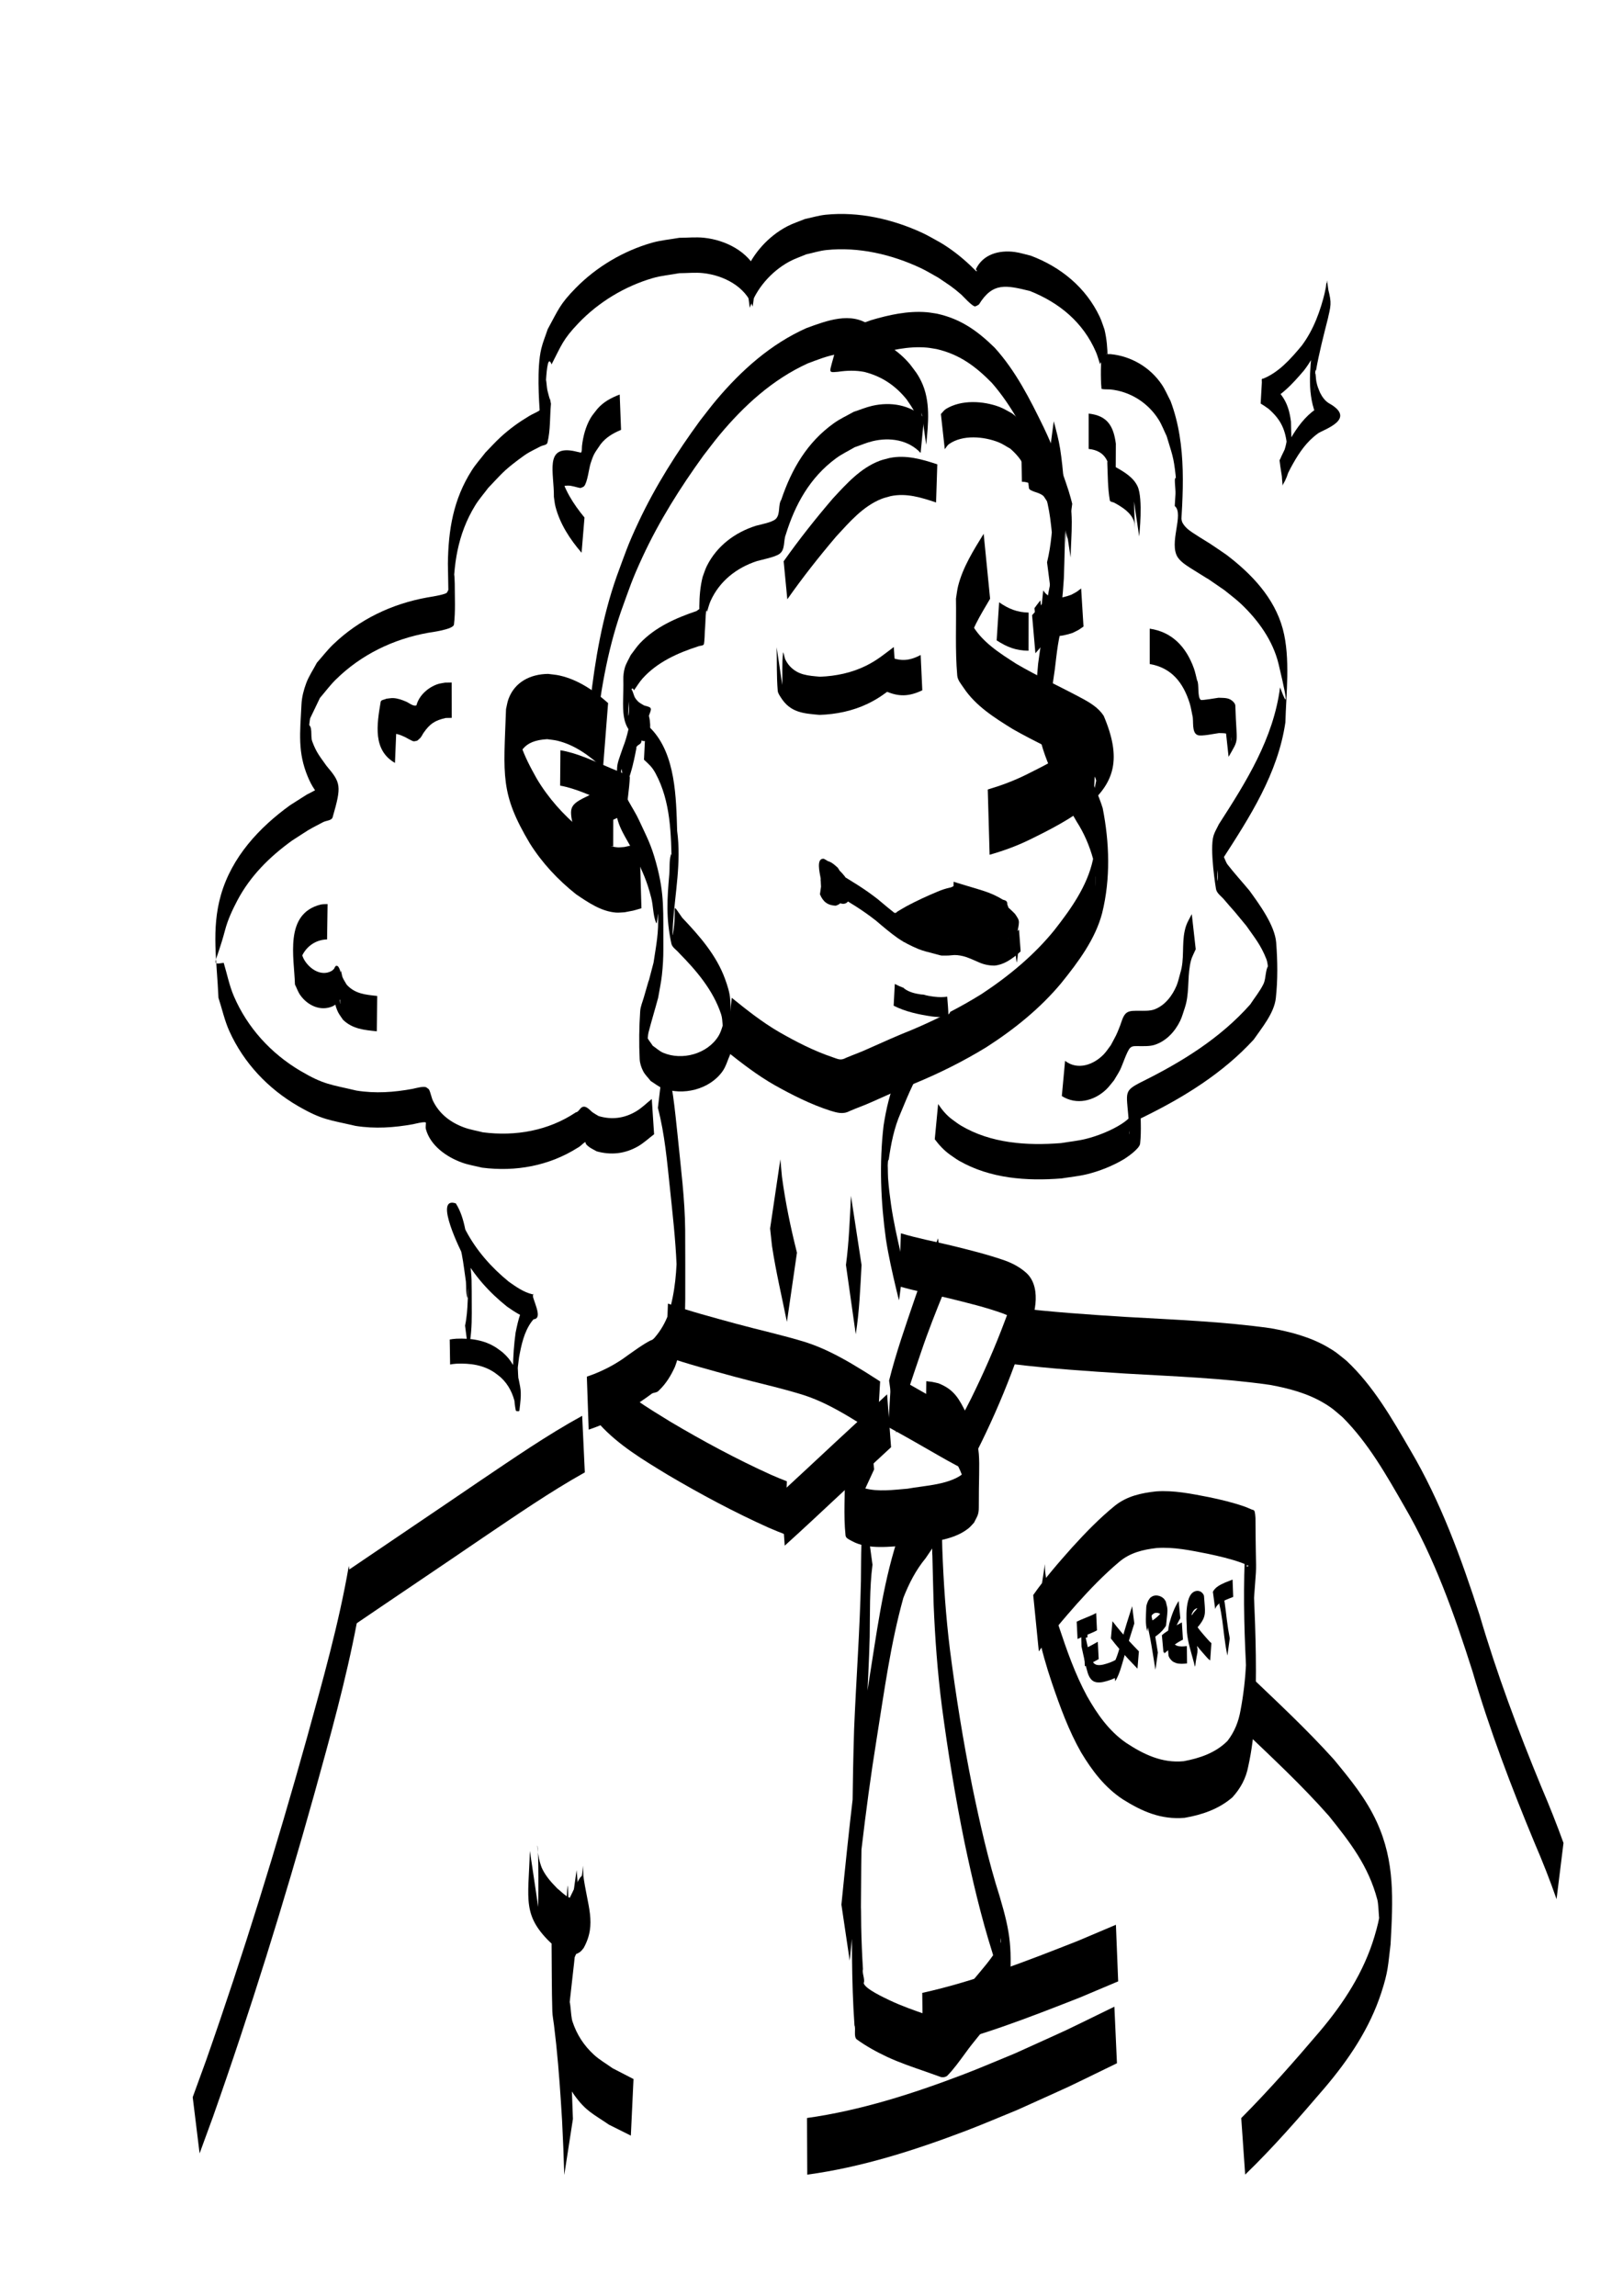 <?xml version="1.0" encoding="UTF-8" standalone="no"?>
<svg
   xmlns:dc="http://purl.org/dc/elements/1.1/"
   xmlns:cc="http://creativecommons.org/ns#"
   xmlns:rdf="http://www.w3.org/1999/02/22-rdf-syntax-ns#"
   xmlns:svg="http://www.w3.org/2000/svg"
   xmlns="http://www.w3.org/2000/svg"
   xmlns:sodipodi="http://sodipodi.sourceforge.net/DTD/sodipodi-0.dtd"
   xmlns:inkscape="http://www.inkscape.org/namespaces/inkscape"
   width="210mm"
   height="297mm"
   viewBox="0 0 210 297"
   version="1.1"
   id="svg248"
   inkscape:version="1.0.2 (e86c870879, 2021-01-15)"
   sodipodi:docname="profesionL.svg">
  <defs
     id="defs242" />
  <sodipodi:namedview
     id="base"
     pagecolor="#ffffff"
     bordercolor="#666666"
     borderopacity="1.0"
     inkscape:pageopacity="0.0"
     inkscape:pageshadow="2"
     inkscape:zoom="0.57982756"
     inkscape:cx="447.37434"
     inkscape:cy="419.87188"
     inkscape:document-units="mm"
     inkscape:current-layer="layer1"
     inkscape:document-rotation="0"
     showgrid="false"
     inkscape:snap-nodes="false"
     inkscape:window-width="1366"
     inkscape:window-height="713"
     inkscape:window-x="0"
     inkscape:window-y="0"
     inkscape:window-maximized="1" />
  <g
     inkscape:label="Capa 1"
     inkscape:groupmode="layer"
     id="layer1">
    <path
       style="fill:#000000;fill-opacity:1;fill-rule:nonzero;stroke:none;stroke-width:0.265"
       id="path250"
       d="M 78.683,90.955 C 76.861,89.344 74.812,87.932 72.402,87.389 71.916,87.279 71.415,87.25 70.921,87.181 c -2.273,0.026 -4.319,1.025 -5.134,3.262 -0.152,0.417 -0.208,0.862 -0.312,1.293 -0.313,8.634 -0.788,10.881 3.076,17.364 1.6,2.548 3.645,4.73 5.993,6.594 1.536,1.039 3.246,2.221 5.166,2.363 0.368,0.027 0.737,-0.027 1.105,-0.04 1.485,-0.286 0.758,-0.112 2.181,-0.516 0,0 -0.241,-8.441 -0.241,-8.441 v 0 c -1.308,0.396 -0.649,0.225 -1.975,0.513 -0.3,0.014 -0.601,0.067 -0.901,0.042 -1.787,-0.152 -3.351,-1.364 -4.759,-2.345 -2.24,-1.875 -4.193,-4.043 -5.687,-6.568 -0.806,-1.442 -1.575,-2.877 -2.084,-4.458 -0.945,-2.938 -0.757,-9.274 -0.697,3.854 0.294,-2.849 1.06,-4.294 4.145,-4.474 0.448,0.068 0.903,0.098 1.344,0.205 2.276,0.555 4.193,1.981 5.882,3.544 0,0 0.659,-8.418 0.659,-8.418 z" />
    <path
       id="path252"
       style="fill:#000000;fill-opacity:1;fill-rule:nonzero;stroke:none;stroke-width:0.243"
       d="m 136.48,73.533 c -0.74,2.011 -0.992,4.099 -1.261,6.176 -0.251,2.057 -0.639,4.102 -0.896,6.158 -0.289,3.444 -0.701,6.949 0.41,10.304 0.271,1.013 0.645,2.005 1.043,2.99 0.512,1.03 0.835,2.108 1.328,3.143 0.673,1.335 1.423,2.643 2.183,3.947 0.992,1.539 1.678,3.163 2.144,4.845 -0.01,0.058 -0.019,0.119 -0.03,0.176 -0.727,3.322 -2.773,6.249 -4.987,9.068 -2.555,3.152 -5.779,5.861 -9.393,8.243 -1.318,0.822 -2.68,1.594 -4.078,2.321 -0.068,0.293 -0.435,0.518 -0.921,0.578 -0.091,0.012 -0.183,0.019 -0.275,0.028 -1.228,0.607 -2.481,1.181 -3.759,1.72 -1.918,0.76 -3.78,1.605 -5.651,2.436 -0.927,0.435 -1.915,0.777 -2.864,1.178 -0.693,0.374 -0.975,0.188 -1.74,-0.075 -2.488,-0.84 -4.75,-2.018 -6.938,-3.268 -2.227,-1.302 -4.182,-2.859 -6.117,-4.42 l -0.681,6.891 c 1.98,1.57 3.985,3.131 6.265,4.428 2.255,1.256 4.583,2.443 7.14,3.276 0.876,0.264 1.662,0.514 2.5,0.071 0.946,-0.413 1.938,-0.751 2.875,-1.178 1.868,-0.824 3.714,-1.683 5.63,-2.435 3.234,-1.337 6.314,-2.886 9.207,-4.656 3.708,-2.378 7.022,-5.091 9.669,-8.262 2.289,-2.832 4.453,-5.759 5.325,-9.1 1.099,-4.449 0.948,-9.11 0.067,-13.577 -0.56,-1.79 -1.361,-3.508 -2.405,-5.157 -0.747,-1.297 -1.487,-2.599 -2.105,-3.94 -0.437,-1.045 -0.831,-2.101 -1.292,-3.139 -0.32,-0.851 -0.612,-1.707 -0.866,-2.571 0.168,-1.061 0.346,-2.121 0.482,-3.185 0.254,-2.064 0.426,-4.157 1.136,-6.161 z m 5.294,39.762 c 0.003,0.064 0.009,0.127 0.011,0.191 0.014,0.361 0.001,1.445 -0.002,1.083 -0.005,-0.511 -0.006,-0.834 -0.009,-1.275 z" />
    <path
       style="fill:#000000;fill-opacity:1;fill-rule:nonzero;stroke:none;stroke-width:0.265"
       id="path256"
       d="m 127.275,69.056 c -1.303,2.115 -2.683,4.303 -3.302,6.74 -0.137,0.541 -0.187,1.101 -0.28,1.651 0.055,3.316 -0.122,6.644 0.165,9.948 0.052,0.601 0.504,1.102 0.838,1.604 1.564,2.346 4.001,3.865 6.342,5.318 2.784,1.589 5.706,2.913 8.518,4.449 0.954,0.547 2.006,1.082 2.284,2.219 -0.619,3.009 0.039,-0.049 -0.141,-7.482 -0.004,-0.172 -0.058,0.341 -0.121,0.501 -0.274,0.688 -0.839,1.187 -1.352,1.691 -2.209,1.89 -4.817,3.216 -7.403,4.502 -1.612,0.801 -3.294,1.428 -5.017,1.939 0,0 0.239,8.441 0.239,8.441 v 0 c 1.774,-0.506 3.506,-1.132 5.166,-1.945 2.66,-1.304 5.323,-2.659 7.649,-4.517 3.325,-2.939 4.309,-5.962 1.944,-11.52 -0.686,-1.044 -1.744,-1.68 -2.828,-2.264 -2.806,-1.51 -5.71,-2.834 -8.462,-4.446 -2.186,-1.403 -4.586,-2.898 -5.847,-5.275 -0.261,-0.493 -0.497,-2.122 -0.577,-1.57 -0.325,2.231 -0.12,4.508 -0.18,6.762 0.045,-0.544 0.037,-1.095 0.134,-1.631 0.441,-2.436 1.837,-4.614 3.065,-6.713 0,0 -0.833,-8.403 -0.833,-8.403 z" />
    <path
       style="fill:#000000;fill-opacity:1;fill-rule:nonzero;stroke:none;stroke-width:0.265"
       id="path262"
       d="m 100.49,83.722 c 0.046,1.876 -0.016,3.757 0.139,5.627 0.026,0.319 0.23,0.602 0.4,0.873 1.239,1.969 2.905,2.074 5.026,2.26 2.138,-0.074 4.258,-0.504 6.198,-1.433 1.545,-0.741 2.348,-1.422 3.711,-2.42 0,0 -0.315,-4.927 -0.315,-4.927 v 0 c -1.268,0.954 -2.14,1.7 -3.578,2.413 -1.861,0.924 -3.908,1.351 -5.972,1.43 -1.506,-0.139 -2.833,-0.193 -3.92,-1.382 -0.228,-0.25 -0.412,-0.541 -0.564,-0.844 -0.136,-0.27 -0.257,-1.16 -0.293,-0.859 -0.165,1.372 -0.069,2.763 -0.103,4.144 0,0 -0.73,-4.883 -0.73,-4.883 z" />
    <path
       style="fill:#000000;fill-opacity:1;fill-rule:nonzero;stroke:none;stroke-width:0.265"
       id="path264"
       d="m 134.463,81.288 c 1.131,1.377 2.825,1.089 4.328,0.585 0.985,-0.494 0.518,-0.219 1.403,-0.819 0,0 -0.305,-4.928 -0.305,-4.928 v 0 c -0.794,0.594 -0.373,0.321 -1.265,0.812 -1.296,0.477 -2.779,0.803 -3.64,-0.56 0,0 -0.521,4.91 -0.521,4.91 z" />
    <path
       style="fill:#000000;fill-opacity:1;fill-rule:nonzero;stroke:none;stroke-width:0.265"
       id="path266"
       d="m 128.957,82.842 c 1.392,0.897 2.466,1.311 4.128,1.341 0,0 0.009,-4.937 0.009,-4.937 v 0 c -1.485,-0.028 -2.602,-0.483 -3.817,-1.331 0,0 -0.32,4.927 -0.32,4.927 z" />
    <path
       style="fill:#000000;fill-opacity:1;fill-rule:nonzero;stroke:none;stroke-width:0.265"
       id="path268"
       d="m 134.332,83.589 c 0.461,-0.654 0.216,-0.316 0.74,-1.012 0,0 -0.453,-4.916 -0.453,-4.916 v 0 c -0.542,0.7 -0.286,0.361 -0.771,1.015 0,0 0.483,4.914 0.483,4.914 z" />
    <path
       style="fill:#000000;fill-opacity:1;fill-rule:nonzero;stroke:none;stroke-width:0.265"
       id="path270"
       d="m 133.97,84.508 c 0.823,-0.964 1.668,-1.91 2.533,-2.837 0.391,-0.414 0.76,-0.846 1.121,-1.286 0,0 -0.443,-4.917 -0.443,-4.917 v 0 c -0.342,0.443 -0.704,0.869 -1.082,1.282 -0.874,0.927 -1.726,1.875 -2.558,2.839 0,0 0.429,4.919 0.429,4.919 z" />
    <path
       style="fill:#000000;fill-opacity:1;fill-rule:nonzero;stroke:none;stroke-width:0.265"
       id="path272"
       d="m 101.871,77.528 c 1.971,-2.81 4.098,-5.506 6.32,-8.122 1.71,-1.849 3.459,-3.91 5.866,-4.868 0.387,-0.154 0.797,-0.238 1.196,-0.358 2.032,-0.424 3.959,0.186 5.866,0.822 0,0 0.158,-4.935 0.158,-4.935 v 0 c -2.004,-0.659 -4.034,-1.249 -6.164,-0.822 -0.426,0.12 -0.864,0.205 -1.279,0.361 -2.484,0.934 -4.316,2.986 -6.07,4.881 -2.241,2.613 -4.379,5.314 -6.367,8.126 0,0 0.473,4.915 0.473,4.915 z" />
    <path
       style="fill:#000000;fill-opacity:1;fill-rule:nonzero;stroke:none;stroke-width:0.265"
       id="path274"
       d="m 132.224,62.321 c 1.7,-0.004 2.716,1.673 3.518,2.955 0.622,1.094 0.32,0.555 0.905,1.617 0,0 0.524,-4.909 0.524,-4.909 v 0 c -0.599,-1.066 -0.286,-0.525 -0.939,-1.62 -0.974,-1.437 -2.184,-3.038 -4.103,-2.979 0,0 0.095,4.936 0.095,4.936 z" />
    <path
       style="fill:#000000;fill-opacity:1;fill-rule:nonzero;stroke:none;stroke-width:0.265"
       id="path282"
       d="m 107.004,111.989 c -0.007,-0.282 -0.374,-0.562 -0.45,-0.795 -0.008,-0.025 0.078,-0.044 0.078,-0.018 -0.023,0.976 -0.214,1.95 -0.146,2.924 0.011,0.15 0.245,0.174 0.368,0.261 0.16,0.106 0.32,0.213 0.48,0.319 0,0 0.166,-2.809 0.166,-2.809 v 0 c -0.157,-0.106 -0.313,-0.212 -0.47,-0.318 -1.071,-0.784 -0.411,-0.464 -0.83,2.404 -0.004,0.029 0.06,0.015 0.079,0.037 0.184,0.218 0.26,0.525 0.357,0.785 0,0 0.368,-2.79 0.368,-2.79 z" />
    <path
       id="path284"
       style="fill:#000000;fill-opacity:1;fill-rule:nonzero;stroke:none;stroke-width:1"
       transform="scale(0.265)"
       d="m 401.787,419.215 c -3.112,0.218 -1.689,6.301 -1.049,9.793 0.006,1.278 0.038,2.554 0.135,3.828 l -0.521,3.732 c 1.504,3.629 3.727,5.385 7.67,5.572 0.772,-0.208 1.619,-0.588 2.23,-1.174 1.753,0.569 2.995,0.142 3.777,-0.889 1.259,0.777 2.517,1.556 3.77,2.344 3.458,2.207 6.819,4.561 10.029,7.115 3.392,2.896 6.789,5.778 10.424,8.367 3.178,2.176 6.629,3.902 10.174,5.389 2.409,0.975 4.947,1.548 7.453,2.207 1.148,0.274 2.272,0.645 3.42,0.918 0.387,0.085 0.784,0.087 1.178,0.086 0.455,-0.004 0.912,-0.008 1.367,-0.008 0.919,0.03 1.833,-0.068 2.746,-0.154 1.887,-0.274 3.717,-0.015 5.559,0.41 2.636,0.645 5.069,1.861 7.553,2.918 2.488,1.157 5.099,1.711 7.83,1.707 4.325,-0.356 7.875,-2.816 11.16,-5.449 0.55,-0.499 1.101,-0.997 1.65,-1.496 l -0.793,-10.605 c -0.529,0.497 -1.057,0.995 -1.586,1.492 -3.047,2.55 -6.352,5.015 -10.434,5.424 -2.593,0.004 -5.046,-0.596 -7.398,-1.699 -2.538,-1.089 -5.042,-2.298 -7.748,-2.926 -1.951,-0.423 -3.898,-0.689 -5.893,-0.412 -0.881,0.083 -1.763,0.186 -2.65,0.154 -0.455,0.001 -0.91,0.004 -1.365,0.008 -0.308,7.5e-4 -0.617,0.004 -0.916,-0.082 -1.137,-0.299 -2.266,-0.629 -3.406,-0.918 -2.459,-0.643 -4.946,-1.22 -7.299,-2.203 -3.467,-1.486 -6.847,-3.202 -9.939,-5.377 -3.6,-2.614 -6.966,-5.511 -10.377,-8.363 -3.258,-2.544 -6.647,-4.911 -10.141,-7.121 -1.861,-1.166 -3.732,-2.317 -5.598,-3.477 -0.101,-0.157 -0.192,-0.325 -0.299,-0.475 -0.784,-1.01 -1.642,-1.948 -2.553,-2.834 -0.244,-0.423 -0.51,-0.86 -0.828,-1.332 -1.173,-1.133 -3.056,-2.862 -4.982,-3.34 -0.489,-0.331 -0.983,-0.655 -1.51,-0.916 -1.8e-4,0.012 -0.002,-0.061 -0.002,-0.002 -0.149,-0.074 -0.296,-0.151 -0.451,-0.211 -0.136,-0.01 -0.265,-0.011 -0.387,-0.002 z" />
    <path
       id="path286"
       style="fill:#000000;fill-opacity:1;fill-rule:nonzero;stroke:none;stroke-width:1"
       transform="scale(0.265)"
       d="m 465.637,430.451 -0.084,2.152 c -4.487,2.358 -8.988,4.69 -13.398,7.189 -1.027,0.597 -2.059,1.182 -3.08,1.789 -0.669,0.397 -1.857,0.456 -1.988,1.223 -0.04,0.231 -0.062,0.379 -0.1,0.602 -2.694,-0.327 -4.136,-5.541 -1.396,2.697 -0.089,0.051 -0.13,0.071 -0.223,0.125 -0.904,0.521 -2.319,0.686 -2.643,1.678 -0.072,0.221 -0.131,0.447 -0.197,0.67 -0.377,0.153 -0.885,0.205 -0.977,0.574 -0.066,0.268 0.591,-0.217 0.875,-0.229 -0.957,3.425 -1.206,7.044 -1.398,10.598 -0.041,0.759 2.647,-0.079 2.248,-0.385 1.5,-0.957 3.003,-1.909 4.516,-2.848 -0.035,0.473 -0.069,0.937 -0.117,1.459 -0.03,0.328 0.507,0.437 0.809,0.57 1.536,0.677 4.972,1.599 6.293,1.973 1.537,0.435 3.076,0.857 4.615,1.285 2.879,0.786 6.567,1.808 9.48,2.549 1.149,0.292 2.867,1.861 3.459,0.834 0.069,-0.119 0.109,-0.2 0.176,-0.316 0.286,0.094 0.572,0.187 0.857,0.281 0.137,0.104 0.426,0.484 0.412,0.312 -0.036,-0.443 -0.044,-0.896 -0.065,-1.344 1.501,0.303 3.003,0.603 4.51,0.877 0.043,-0.182 0.093,-0.362 0.137,-0.543 0.289,0.076 0.576,0.155 0.854,0.256 -0.106,-0.844 -0.2,-1.692 -0.277,-2.539 0.201,-0.782 0.394,-1.565 0.592,-2.348 1.902,0.152 3.8,0.259 5.656,0.252 1.695,0.885 3.417,1.778 5.381,1.723 0.026,-0.356 0.06,-0.711 0.088,-1.066 0.286,0.337 0.542,0.627 0.734,0.838 0.103,0.193 0.206,0.414 0.217,0.275 0.002,-0.021 0.004,-0.033 0.006,-0.055 0.806,0.78 0.646,-0.22 0.658,-3.729 0.663,0.248 1.333,0.458 2.014,0.572 0.177,0.03 0.42,0.099 0.648,0.162 0.134,0.085 0.267,0.175 0.402,0.258 0.232,0.142 0.68,0.666 0.711,0.396 0.035,-0.307 0.05,-0.615 0.078,-0.922 1.728,-9.211 2.112,-8.225 -0.521,-12.15 -1.039,-1.086 -2.122,-2.099 -3.23,-3.084 -0.143,-0.547 -0.331,-1.061 -0.555,-1.539 0.105,-1.452 -0.477,-1.917 -2.166,-2.332 -2.799,-1.722 -5.796,-3.088 -8.918,-4.117 -4.105,-1.348 -8.271,-2.489 -12.395,-3.77 -0.001,-0.054 -0.007,-0.108 -0.008,-0.162 -0.062,0.033 -0.125,0.066 -0.188,0.1 -0.065,-0.02 -0.13,-0.042 -0.195,-0.062 -0.018,-0.013 -0.041,-0.016 -0.062,-0.019 -0.749,-0.235 -1.499,-0.463 -2.244,-0.711 z m 13.574,34.029 c 0.018,0.142 0.03,0.286 0.049,0.428 0.023,0.172 0.636,-0.092 0.488,-0.182 -0.169,-0.103 -0.352,-0.178 -0.537,-0.246 z m 4.123,-5.6 c -0.018,-0.027 0.065,0.015 0.162,0.07 -0.002,0.031 -0.005,0.062 -0.008,0.094 -0.085,-0.088 -0.139,-0.142 -0.154,-0.164 z m 6.525,1.252 c 0.055,0.306 0.005,0.627 0.012,0.939 z" />
    <path
       id="path288"
       style="fill:#000000;fill-opacity:1;fill-rule:nonzero;stroke:none;stroke-width:1"
       transform="scale(0.265)"
       d="m 436.895,480.338 -0.555,10.621 c 5.82,2.958 12.269,4.299 18.678,5.254 2.135,0.247 4.293,0.418 6.443,0.275 0.873,-0.058 1.631,-0.202 1.629,-0.316 -0.047,-3.13 -0.351,-6.249 -0.588,-9.371 0.004,-0.079 0.01,-0.158 0.014,-0.236 -2.009,0.27 -4.037,0.287 -6.059,0.033 -1.852,-0.216 -3.713,-0.487 -5.492,-1.051 -0.442,-0.029 -0.884,-0.07 -1.326,-0.094 -2.817,-0.409 -5.736,-1.098 -8.068,-2.803 -0.137,-0.162 -0.201,-0.246 -0.305,-0.369 -1.491,-0.557 -2.952,-1.198 -4.371,-1.943 z" />
    <path
       id="path290"
       style="fill:#000000;fill-opacity:1;fill-rule:nonzero;stroke:none;stroke-width:1"
       transform="scale(0.265)"
       d="m 469.775,432.611 c -4.158,0.101 -8.172,0.997 -11.998,2.66 -5.148,2.138 -10.215,4.478 -15.131,7.109 -0.287,0.161 -4.962,2.83 -4.975,3.008 -0.007,0.104 -0.022,0.185 -0.029,0.287 -0.98,-0.329 -0.808,-0.45 -0.191,1.941 -0.769,6.685 -2.309,9.17 2.354,8.951 2.916,-0.346 5.797,-0.93 8.68,-1.488 -0.285,2.416 0.492,3.239 4.07,2.908 1.661,-0.195 3.323,-0.391 4.99,-0.537 0.054,0.509 0.105,1.064 0.152,1.639 -0.05,0.45 -0.03,0.604 0.189,0.498 2.115,0.599 4.309,0.829 6.477,1.184 1.105,0.181 2.207,0.382 3.311,0.572 -0.387,1.749 0.393,1.962 2.646,2.889 5.914,1.754 11.956,3.392 18.092,4.078 0.149,-3.616 0.596,-7.232 0.445,-10.848 -0.015,-0.375 -0.6,-0.453 -0.924,-0.645 -0.042,-0.025 -0.085,-0.046 -0.127,-0.07 -0.035,-1.157 -0.838,-1.414 -2.189,-1.555 -0.102,-0.24 -0.168,-0.413 -0.275,-0.664 -0.44,-1.025 -2.144,-0.613 -3.225,-0.887 -0.234,-0.059 -0.469,-0.111 -0.703,-0.168 -0.533,-0.267 -1.066,-0.533 -1.59,-0.816 l -0.021,0.434 c -0.659,-0.154 -1.317,-0.312 -1.975,-0.469 -4.399,-0.983 -8.839,-1.764 -13.287,-2.488 -0.688,-0.112 -1.389,-0.209 -2.088,-0.309 -0.104,-0.894 -0.239,-1.784 -0.432,-2.662 -0.024,0.016 -0.048,0.03 -0.072,0.045 0.002,-0.12 -0.003,-0.24 0,-0.359 0.002,0.002 0.006,0.002 0.008,0.004 -0.014,-0.06 -0.024,-0.121 -0.039,-0.182 -0.055,-0.225 -3.186,0.052 -5.953,0.326 -0.011,-0.047 -0.018,-0.077 -0.029,-0.125 0.753,-0.325 1.503,-0.656 2.26,-0.973 3.7,-1.622 7.575,-2.551 11.605,-2.652 3.866,0.034 7.294,1.757 10.625,3.533 3.425,1.9 6.333,4.483 8.975,7.342 2.282,2.548 3.978,5.465 5.113,8.678 0.34,1.115 0.542,2.264 0.605,3.426 -0.006,-2.324 -1.3e-4,-4.158 0.018,-5.572 l 1.264,9.256 c 0.054,-0.177 0.106,-0.353 0.16,-0.529 0.922,-5.433 0.896,-11.725 -0.766,-17.139 -1.319,-3.222 -3.143,-6.167 -5.529,-8.721 -2.763,-2.874 -5.793,-5.463 -9.324,-7.363 -3.507,-1.826 -7.124,-3.527 -11.166,-3.547 z m 25.344,33.615 c 0.002,0.56 -0.006,0.924 -0.002,1.535 0,0.358 0.035,-0.718 0.027,-1.076 -0.003,-0.153 -0.017,-0.306 -0.025,-0.459 z m -33.162,-19.373 c 0.024,0.103 0.042,0.207 0.065,0.311 0.05,-0.034 0.108,-0.053 0.154,-0.094 0.078,-0.068 -0.139,-0.145 -0.219,-0.217 z" />
    <path
       style="fill:#000000;fill-opacity:1;fill-rule:nonzero;stroke:none;stroke-width:0.265"
       id="path398"
       d="m 97.995,35.123 c -1.226,-2.608 -4.113,-4.069 -6.906,-4.365 -1.059,-0.112 -2.129,0.004 -3.194,0.006 -1.178,0.213 -2.383,0.309 -3.535,0.638 -3.692,1.055 -7.154,3.103 -9.848,5.839 -2.091,2.124 -2.271,2.841 -3.646,5.349 -0.277,0.843 -0.625,1.665 -0.831,2.528 -0.592,2.479 -0.295,6.641 -0.176,8.541 0.07,1.117 0.478,1.409 0.717,2.407 0.054,0.223 0.033,0.458 0.049,0.687 -0.079,-1.347 0.105,-2.736 -0.237,-4.042 -0.071,-0.271 -0.457,0.326 -0.699,0.466 -0.395,0.228 -0.821,0.402 -1.212,0.637 -1.381,0.829 -2.509,1.64 -3.71,2.739 -0.688,0.629 -1.308,1.329 -1.961,1.994 -0.583,0.761 -1.234,1.475 -1.75,2.284 -2.408,3.769 -3.047,7.721 -3.103,12.086 0.035,2.004 0.07,4.008 0.105,6.012 0.034,0.37 0.101,1.481 0.103,1.109 0.008,-1.256 0.06,-2.52 -0.087,-3.767 -0.021,-0.178 -0.15,0.352 -0.304,0.445 -0.442,0.265 -2.201,0.523 -2.464,0.571 -4.586,0.819 -8.836,2.842 -12.21,6.092 -0.756,0.728 -1.394,1.568 -2.092,2.351 -0.461,0.884 -1.037,1.718 -1.384,2.653 -0.324,0.872 -0.563,1.794 -0.611,2.723 -0.195,3.769 -0.495,6.192 0.798,9.333 0.605,1.469 1.095,1.976 2.007,3.187 -0.017,-1.719 1.175,2.234 1.173,1.578 -0.005,-1.351 0.144,-2.787 -0.371,-4.035 -0.154,-0.373 -0.688,0.422 -1.04,0.618 -3.31,1.844 -0.191,-0.049 -4.036,2.377 -4.029,2.91 -7.541,6.706 -8.953,11.606 -1.28,4.439 -0.51,8.708 -0.322,13.309 0.471,1.439 0.788,2.938 1.412,4.318 1.858,4.11 5.013,7.453 8.904,9.699 3.132,1.808 4.037,1.768 7.428,2.557 2.509,0.397 4.98,0.227 7.457,-0.222 0.106,-0.019 1.364,-0.346 1.6,-0.229 0.083,0.041 0.018,0.185 0.027,0.277 0.002,0.191 -0.043,0.388 0.006,0.572 0.578,2.173 2.724,3.653 4.714,4.361 0.827,0.294 1.703,0.428 2.555,0.642 4.353,0.561 8.689,-0.234 12.4,-2.587 0.35,-0.175 0.592,-0.501 0.919,-0.709 0.089,-0.057 0.086,0.198 0.158,0.276 0.423,0.455 0.812,0.601 1.369,0.913 1.847,0.508 3.633,0.322 5.326,-0.643 0.758,-0.432 1.396,-1.046 2.094,-1.569 0,0 -0.3,-4.563 -0.3,-4.563 v 0 c -0.656,0.521 -1.252,1.128 -1.968,1.563 -1.551,0.941 -3.197,1.155 -4.909,0.646 -0.26,-0.159 -0.531,-0.301 -0.779,-0.478 -0.336,-0.24 -0.773,-0.875 -1.289,-0.707 -0.359,0.117 -0.496,0.66 -0.883,0.707 -3.557,2.373 -7.801,3.124 -12.023,2.581 -0.82,-0.213 -1.665,-0.344 -2.459,-0.639 -1.736,-0.645 -3.137,-1.713 -3.974,-3.378 -0.245,-0.488 -0.3,-1.055 -0.551,-1.542 -0.146,-0.098 -0.268,-0.248 -0.438,-0.295 -0.401,-0.11 -1.427,0.185 -1.67,0.23 -2.417,0.448 -4.824,0.619 -7.275,0.223 -3.31,-0.788 -4.202,-0.75 -7.249,-2.55 -3.808,-2.249 -6.861,-5.592 -8.611,-9.671 -0.591,-1.378 -0.875,-2.869 -1.312,-4.304 -1.772,0.257 -1.016,0.277 0.179,-4.245 0.348,-1.318 0.928,-2.572 1.562,-3.778 1.69,-3.219 4.199,-5.698 7.117,-7.803 2.555,-1.635 1.639,-1.132 4.007,-2.376 0.408,-0.214 1.102,-0.189 1.23,-0.631 1.176,-4.075 1.067,-4.45 -0.792,-6.648 -0.853,-1.209 -1.314,-1.712 -1.849,-3.17 -0.265,-0.722 0.132,-1.973 -0.592,-2.228 -0.618,-0.218 -0.428,2.562 -0.169,1.96 0.362,-0.843 0.327,-1.805 0.491,-2.708 0.423,-0.88 0.845,-1.761 1.268,-2.641 0.674,-0.782 1.288,-1.62 2.022,-2.346 3.282,-3.247 7.456,-5.27 11.973,-6.081 0.335,-0.06 3.267,-0.426 3.345,-1.063 0.213,-1.747 0.1,-3.52 0.104,-5.28 7.94e-4,-0.37 -0.059,-1.476 -0.091,-1.107 -0.089,1.005 -0.052,2.016 -0.078,3.025 -0.03,-4.305 0.505,-8.287 2.811,-12.049 0.494,-0.807 1.129,-1.519 1.694,-2.279 1.717,-1.788 1.904,-2.131 3.835,-3.591 1.404,-1.062 1.549,-1.047 2.929,-1.771 0.3,-0.157 0.814,-0.152 0.894,-0.48 0.4,-1.637 0.302,-3.356 0.453,-5.035 -0.372,-1.918 0.186,0.821 -0.452,-1.704 -0.116,-0.457 -0.142,-1.835 -0.288,-1.386 -0.28,0.862 -0.27,1.818 -0.144,2.716 0.223,1.589 0.1,-7.03 0.963,-4.717 1.297,-2.501 1.451,-3.209 3.48,-5.334 2.6,-2.723 5.99,-4.772 9.604,-5.828 1.123,-0.328 2.302,-0.425 3.453,-0.638 1.027,-0.002 2.06,-0.119 3.081,-0.007 2.648,0.289 5.456,1.725 6.407,4.326 0,0 0.61,-4.532 0.61,-4.532 z" />
    <path
       style="fill:#000000;fill-opacity:1;fill-rule:nonzero;stroke:none;stroke-width:0.265"
       id="path400"
       d="m 97.013,39.825 c 0.859,-2.512 2.762,-4.691 5.091,-5.969 0.703,-0.386 1.474,-0.635 2.21,-0.952 0.87,-0.186 1.726,-0.464 2.611,-0.557 4.173,-0.435 8.47,0.568 12.23,2.342 0.774,0.365 1.501,0.822 2.251,1.233 1.478,1.008 1.735,1.111 2.992,2.205 0.148,0.129 1.422,1.542 1.762,1.508 0.186,-0.019 0.336,-0.163 0.505,-0.245 1.795,-2.93 3.556,-2.481 6.595,-1.746 3.824,1.526 6.886,4.056 8.545,7.894 0.224,0.518 0.356,1.07 0.534,1.606 0.261,-1.339 0.216,3.022 0.206,2.264 -0.018,-1.309 -0.003,-5.235 -0.035,-3.927 -0.038,1.6 -0.144,3.208 0.014,4.8 0.009,0.094 0.632,0.088 1.129,0.099 2.563,0.25 4.892,1.715 6.267,3.912 0.418,0.668 0.689,1.419 1.034,2.128 0.697,2.34 0.9,2.636 1.164,5.094 0.092,0.862 -0.049,1.751 0.134,2.599 0.153,0.709 0.383,-1.588 -0.043,-2.175 -0.384,-0.53 -0.073,1.308 -0.112,1.962 -0.031,0.521 -0.064,1.041 -0.096,1.562 1.262,1.032 -0.847,4.839 0.416,6.677 0.473,0.688 1.484,1.26 2.141,1.675 3.216,2.033 0.331,0.105 3.852,2.518 0.72,0.595 1.481,1.142 2.159,1.784 2.231,2.114 4.141,4.754 4.87,7.795 1.68,7.014 0.643,4.187 0.188,3.013 -0.855,6.623 -4.39,12.229 -7.925,17.715 -0.224,0.48 -0.513,0.934 -0.673,1.439 -0.552,1.75 0.3,6.897 0.313,6.954 0.122,0.559 0.692,0.913 1.057,1.354 0.442,0.534 0.91,1.046 1.365,1.569 0.499,0.604 0.999,1.207 1.498,1.811 1.105,1.579 1.868,2.476 2.589,4.292 0.309,0.78 0.113,1.812 0.692,2.419 0.431,0.451 0.329,-2.248 -0.162,-1.864 -0.749,0.585 -0.491,1.849 -0.909,2.702 -0.459,0.935 -1.135,1.748 -1.702,2.622 -3.866,4.368 -8.868,7.455 -14.05,10.019 -2.583,1.308 -1.858,1.308 -1.637,5.748 0.01,0.191 0.294,0.247 0.42,0.392 0.424,0.486 0.342,0.475 0.498,1.098 -0.047,-1.256 0.113,-2.538 -0.142,-3.769 -0.068,-0.327 -0.233,0.642 -0.453,0.893 -0.364,0.415 -0.803,0.769 -1.267,1.069 -1.346,0.869 -3.149,1.584 -4.68,1.958 -1.044,0.255 -2.119,0.355 -3.179,0.533 -4.419,0.347 -9.051,0.044 -12.95,-2.27 -0.406,-0.241 -0.774,-0.543 -1.161,-0.814 -0.723,-0.542 -1.282,-1.227 -1.784,-1.967 0,0 -0.435,4.552 -0.435,4.552 v 0 c 0.556,0.748 1.185,1.428 1.945,1.979 0.407,0.272 0.795,0.574 1.22,0.817 4.016,2.293 8.72,2.634 13.24,2.274 1.084,-0.178 2.183,-0.279 3.251,-0.535 1.617,-0.388 3.405,-1.097 4.841,-1.966 0.267,-0.162 1.997,-1.311 2.073,-1.999 0.194,-1.754 0.029,-3.529 0.043,-5.293 -0.672,-1.487 0.12,0.151 -0.64,-1.114 -0.067,-0.111 -0.14,-0.488 -0.152,-0.359 -0.791,8.812 -1.113,4.704 0.164,3.863 0.313,-0.206 0.662,-0.349 0.994,-0.523 5.253,-2.573 10.306,-5.691 14.289,-10.037 1.03,-1.497 2.645,-3.407 2.861,-5.355 0.263,-2.382 0.229,-4.8 0.047,-7.19 -0.17,-2.231 -2.199,-4.986 -3.462,-6.73 -0.94,-1.131 -1.935,-2.217 -2.837,-3.378 -0.333,-0.429 -0.634,-1.797 -0.927,-1.339 -0.607,0.948 -0.186,2.247 -0.366,3.358 -0.145,0.9 0.086,-4.192 0.624,-2.663 3.558,-5.512 7.187,-11.107 8.16,-17.745 0.085,-3.55 0.677,-8.316 -0.335,-12.073 -1.091,-4.048 -4.061,-7.144 -7.298,-9.603 -0.698,-0.474 -1.388,-0.961 -2.094,-1.422 -0.472,-0.308 -2.363,-1.415 -2.928,-1.92 -0.263,-0.236 -0.507,-0.508 -0.67,-0.822 -0.149,-0.285 -0.203,-1.253 -0.244,-0.934 -0.139,1.096 -0.039,2.209 -0.058,3.314 0.371,-6.05 0.942,-12.325 -1.232,-18.106 -0.38,-0.713 -0.686,-1.47 -1.139,-2.138 -1.516,-2.239 -3.983,-3.682 -6.654,-3.929 -0.177,-0.004 -0.356,0.006 -0.532,-0.012 -0.029,-0.003 0.081,-0.064 0.081,-0.035 0.021,1.414 -0.076,5.654 -0.02,4.242 0.102,-2.582 0.305,-4.939 -0.291,-7.397 -0.201,-0.538 -0.359,-1.094 -0.604,-1.614 -1.791,-3.8 -5.04,-6.458 -8.93,-7.919 -0.69,-0.159 -1.368,-0.384 -2.069,-0.478 -2.024,-0.271 -4.12,0.285 -5.036,2.241 0.038,0.077 0.184,0.181 0.115,0.232 -0.073,0.054 -0.161,-0.088 -0.229,-0.148 -0.192,-0.169 -0.362,-0.361 -0.548,-0.536 -1.216,-1.145 -2.521,-2.18 -3.965,-3.029 -0.767,-0.412 -1.511,-0.87 -2.302,-1.235 -3.857,-1.785 -8.236,-2.778 -12.501,-2.344 -0.914,0.093 -1.799,0.373 -2.699,0.559 -0.767,0.319 -1.566,0.568 -2.3,0.956 -2.429,1.283 -4.389,3.467 -5.423,6.001 0,0 0.604,4.532 0.604,4.532 z" />
    <path
       style="fill:#000000;fill-opacity:1;fill-rule:nonzero;stroke:none;stroke-width:0.265"
       id="path404"
       d="m 119.559,54.044 c -1.823,-1.678 -4.315,-2.089 -6.696,-1.546 -0.828,0.189 -1.615,0.526 -2.422,0.789 -0.836,0.478 -1.724,0.876 -2.509,1.434 -3.485,2.479 -5.506,5.958 -6.839,9.917 -0.448,0.7 -0.091,1.842 -0.693,2.473 -0.449,0.471 -2.029,0.744 -2.592,0.905 -2.72,0.868 -5.035,2.594 -6.339,5.182 -0.23,0.456 -0.369,0.954 -0.553,1.43 -0.641,2.551 -0.383,4.981 -0.356,7.669 0.002,0.199 0.046,0.793 0.044,0.594 -0.042,-4.328 1.036,-4.934 -0.485,-3.841 -2.671,0.903 -5.343,2.08 -7.317,4.166 -0.447,0.472 -0.799,1.026 -1.199,1.539 -0.251,0.537 -0.582,1.042 -0.752,1.61 -0.151,0.506 -0.21,1.043 -0.197,1.571 0.089,3.606 -0.747,6.308 2.451,7.89 1.673,0.698 1.274,-6.361 -1.035,-3.81 -0.25,0.277 -0.467,0.599 -0.59,0.951 -0.123,0.354 -0.086,0.744 -0.129,1.116 0,0 0.706,4.518 0.706,4.518 v 0 c -0.028,-0.363 -0.141,-0.729 -0.083,-1.088 0.055,-0.336 0.225,-0.651 0.413,-0.936 0.15,-0.227 0.526,-0.304 0.583,-0.57 0.991,-4.638 2.044,-4.283 0.361,-4.748 -0.517,-0.308 -0.733,-0.381 -1.131,-0.938 -0.228,-0.32 -0.414,-1.4 -0.562,-1.036 -0.399,0.985 -0.137,2.123 -0.303,3.172 -0.168,1.062 0.11,-4.613 0.692,-3.149 0.37,-0.511 0.69,-1.062 1.11,-1.532 1.893,-2.115 4.558,-3.31 7.207,-4.159 0.247,-0.107 0.693,-0.056 0.741,-0.321 0.269,-1.491 0.114,-10.676 0.144,-1.813 0.003,0.777 0.055,-3.465 0.247,-2.317 0.155,-0.473 0.261,-0.966 0.465,-1.42 1.153,-2.568 3.365,-4.299 5.995,-5.159 0.701,-0.202 2.307,-0.501 2.908,-0.925 0.786,-0.555 0.503,-1.698 0.823,-2.488 1.207,-3.918 3.128,-7.396 6.506,-9.887 0.753,-0.555 1.609,-0.954 2.414,-1.43 0.777,-0.262 1.533,-0.597 2.331,-0.787 2.197,-0.524 4.616,-0.178 6.202,1.525 0,0 0.439,-4.551 0.439,-4.551 z" />
    <path
       style="fill:#000000;fill-opacity:1;fill-rule:nonzero;stroke:none;stroke-width:0.265"
       id="path406"
       d="m 122.245,58.108 c 0.181,-0.218 0.312,-0.489 0.542,-0.653 1.771,-1.254 4.528,-0.994 6.426,-0.237 0.532,0.212 1.006,0.549 1.509,0.823 1.863,1.651 2.173,2.871 2.423,5.167 0.07,0.065 0.126,0.151 0.211,0.196 0.641,0.341 1.016,0.274 1.702,0.78 0.956,0.706 0.967,0.869 1.723,1.845 0.602,1.377 0.799,1.595 1.045,3.114 0.146,0.9 0.256,5.525 0.018,-1.54 0,0 0.683,4.521 0.683,4.521 v 0 c 0.046,-2.939 0.547,-6.29 -0.586,-9.166 -0.204,-0.516 -0.503,-0.99 -0.754,-1.484 -0.88,-1.032 -1.498,-1.717 -2.729,-2.314 -0.158,-0.077 -0.334,-0.112 -0.492,-0.188 -0.181,-0.087 -0.142,-0.118 -0.153,-0.288 -0.223,-2.109 -1.139,-3.911 -2.868,-5.211 -0.537,-0.276 -1.047,-0.614 -1.612,-0.827 -2.103,-0.794 -4.93,-0.967 -6.924,0.251 -0.268,0.164 -0.445,0.443 -0.667,0.665 0,0 0.503,4.545 0.503,4.545 z" />
    <path
       style="fill:#000000;fill-opacity:1;fill-rule:nonzero;stroke:none;stroke-width:0.265"
       id="path408"
       d="m 83.326,98.281 c 0.632,0.594 1.026,0.898 1.485,1.745 1.993,3.68 2.022,7.914 2.102,11.977 -0.038,-0.47 0.016,-1.863 -0.113,-1.409 -0.23,0.807 -0.126,1.674 -0.2,2.51 -0.277,3.124 -0.446,5.666 0.266,8.959 0.11,0.51 0.66,0.81 0.99,1.215 2.257,2.288 4.427,4.829 5.451,7.94 0.28,0.85 0.052,1.892 0.565,2.626 0.375,0.536 -0.066,-1.307 -0.099,-1.96 -0.274,0.722 -0.415,1.51 -0.823,2.166 -1.432,2.299 -4.684,3.182 -7.136,2.145 -0.501,-0.212 -0.903,-0.607 -1.355,-0.911 -0.27,-0.427 -0.629,-0.809 -0.81,-1.28 -0.185,-0.482 -0.22,-2.039 -0.269,-1.525 -0.091,0.947 -0.277,1.996 0.142,2.849 0.266,0.541 0.24,-1.182 0.39,-1.766 0.388,-1.505 0.846,-2.992 1.248,-4.493 0.163,-0.988 0.384,-1.969 0.49,-2.965 0.117,-1.099 0.187,-2.206 0.18,-3.312 -0.031,-4.902 0.188,-7.066 -0.94,-11.172 -0.656,-2.387 -1.159,-3.253 -2.169,-5.436 -0.768,-1.715 -2.125,-3.251 -2.338,-5.185 -0.051,-0.466 -0.029,-1.864 0.062,-1.404 0.559,2.844 -0.163,4.469 0.739,1.615 0.555,-1.432 0.877,-2.926 1.161,-4.429 0,0 -0.636,-4.528 -0.636,-4.528 v 0 c -0.249,1.502 -0.528,2.998 -1.096,4.42 -1.12,3.249 -0.632,1.407 -0.883,7.438 -0.02,0.474 -0.021,0.956 0.064,1.423 0.35,1.909 1.649,3.453 2.405,5.193 0.975,2.191 1.452,3.031 2.066,5.424 0.274,1.067 0.212,2.226 0.631,3.245 0.145,0.354 0.221,-1.504 0.24,-1.122 0.119,2.371 -0.229,3.96 -0.574,6.263 -1.509,5.732 0.211,-0.691 -1.258,4.495 -0.167,0.59 -0.429,1.166 -0.47,1.777 -0.139,2.063 -0.167,4.137 -0.067,6.203 0.026,0.535 0.201,1.067 0.443,1.545 0.245,0.485 0.66,0.862 0.989,1.294 0.504,0.306 0.963,0.704 1.513,0.917 2.64,1.024 6.1,0.182 7.774,-2.175 0.464,-0.653 0.662,-1.46 0.993,-2.189 0.002,-2.363 0.163,-4.731 0.005,-7.089 -0.061,-0.904 -0.351,-1.785 -0.658,-2.638 -1.117,-3.1 -3.322,-5.602 -5.551,-7.95 -1.594,-2.241 -0.597,-1.401 -1.211,2.153 -0.077,0.448 -0.015,-0.911 0.014,-1.365 0.264,-4.018 1.093,-7.944 0.538,-12.027 -0.135,-4.272 -0.18,-9.868 -3.351,-13.188 -0.213,-0.223 -0.48,-0.388 -0.72,-0.583 0,0 -0.22,4.567 -0.22,4.567 z" />
    <path
       style="fill:#000000;fill-opacity:1;fill-rule:nonzero;stroke:none;stroke-width:0.265"
       id="path410"
       d="m 112.586,42.105 c -2.492,-1.834 -5.632,-0.609 -8.223,0.332 -4.618,2.05 -8.427,5.456 -11.658,9.288 -0.736,0.872 -1.416,1.79 -2.124,2.685 -3.012,4.119 -5.76,8.446 -7.936,13.069 -1.436,3.052 -1.697,3.959 -2.852,7.086 -1.861,5.287 -2.804,10.808 -3.431,16.357 -0.052,0.556 -0.105,1.112 -0.157,1.668 0,0 0.674,4.523 0.674,4.523 v 0 c 0.05,-0.556 0.099,-1.111 0.149,-1.667 0.597,-5.54 1.498,-11.056 3.322,-16.342 1.133,-3.126 1.385,-4.026 2.8,-7.079 2.141,-4.62 4.865,-8.94 7.845,-13.06 0.698,-0.894 1.37,-1.81 2.095,-2.682 3.165,-3.805 6.891,-7.211 11.435,-9.275 2.363,-0.881 5.452,-2.211 7.688,-0.344 0,0 0.373,-4.557 0.373,-4.557 z" />
    <path
       style="fill:#000000;fill-opacity:1;fill-rule:nonzero;stroke:none;stroke-width:0.265"
       id="path412"
       d="m 119.84,57.531 c 0.276,-2.729 0.591,-5.671 -0.642,-8.204 -0.482,-0.99 -0.808,-1.338 -1.467,-2.219 -1.579,-1.839 -3.424,-2.991 -5.764,-3.559 -1.184,-0.225 -2.391,-0.192 -3.579,-0.025 -1.585,0.164 -0.943,0.035 0.4,4.294 0.075,0.237 0.423,-0.262 0.642,-0.38 0.31,-0.167 0.625,-0.327 0.945,-0.475 1.108,-0.512 1.327,-0.558 2.508,-0.979 2.262,-0.675 4.644,-1.222 7.024,-1.018 0.437,0.037 0.867,0.131 1.3,0.196 2.967,0.694 5.032,2.236 7.127,4.369 2.658,3.041 4.462,6.694 6.201,10.307 1.246,2.655 2.28,5.406 3.158,8.203 0.324,1.16 0.178,0.605 0.441,1.662 0,0 0.602,-4.533 0.602,-4.533 v 0 c -0.281,-1.059 -0.126,-0.503 -0.467,-1.666 -0.907,-2.799 -1.954,-5.554 -3.223,-8.21 -1.771,-3.634 -3.615,-7.306 -6.354,-10.322 -2.203,-2.155 -4.353,-3.701 -7.418,-4.383 -0.453,-0.066 -0.902,-0.159 -1.358,-0.197 -2.435,-0.202 -4.87,0.337 -7.189,1.021 -1.215,0.424 -2.394,0.863 -3.538,1.457 -0.23,0.12 -0.631,0.127 -0.677,0.382 -0.898,4.99 -1.855,5.012 -0.059,4.842 1.128,-0.167 2.277,-0.199 3.401,0.024 2.239,0.574 3.979,1.736 5.444,3.54 0.734,1.049 1.381,2.035 1.707,3.291 0.087,0.335 0.152,1.367 0.181,1.022 0.084,-0.986 0.092,-5.413 0.011,-2.97 0,0 0.641,4.527 0.641,4.527 z" />
    <path
       style="fill:#000000;fill-opacity:1;fill-rule:nonzero;stroke:none;stroke-width:0.265"
       id="path414"
       d="m 72.477,101.631 c 2.054,0.38 3.975,1.307 5.892,2.111 0.249,0.19 2.568,0.945 2.667,1.174 0.033,0.075 -0.179,0.242 -0.185,0.16 -0.111,-1.438 -0.091,-2.883 -0.136,-4.325 -1.795,0.838 -3.592,1.67 -5.36,2.567 -2.143,1.127 -1.49,1.685 -0.832,5.488 0.053,0.306 2.885,0.631 3.113,0.656 0.568,0.013 1.137,0.025 1.705,0.038 0,0 0.01,-4.573 0.01,-4.573 v 0 c -0.555,-0.013 -1.11,-0.025 -1.665,-0.038 -0.775,-0.088 -1.493,-0.117 -2.233,-0.372 -0.17,-0.059 -0.442,-0.439 -0.473,-0.262 -0.244,1.402 -0.148,2.842 -0.223,4.263 0.064,-0.098 0.1,-0.222 0.193,-0.294 0.185,-0.145 0.413,-0.227 0.619,-0.34 1.782,-0.909 3.583,-1.775 5.419,-2.57 0.17,-1.589 0.423,-3.171 0.51,-4.766 0.005,-0.093 -0.426,-0.306 -0.619,-0.393 -0.767,-0.349 -1.563,-0.634 -2.331,-0.984 -1.96,-0.82 -3.928,-1.763 -6.036,-2.114 0,0 -0.037,4.572 -0.037,4.572 z" />
    <path
       style="fill:#000000;fill-opacity:1;fill-rule:nonzero;stroke:none;stroke-width:0.265"
       id="path416"
       d="m 137.389,141.792 c 1.894,1.195 4.126,0.654 5.715,-0.824 0.387,-0.36 0.688,-0.804 1.033,-1.206 0.259,-0.442 0.541,-0.871 0.778,-1.326 0.312,-0.598 0.875,-2.404 1.293,-2.853 0.307,-0.329 0.751,-0.24 1.138,-0.251 0.684,-0.002 1.438,0.045 2.1,-0.179 1.483,-0.502 2.591,-1.715 3.26,-3.096 0.256,-0.528 0.394,-1.106 0.591,-1.659 0.599,-1.773 0.349,-3.671 0.664,-5.482 0.176,-1.008 0.322,-1.162 0.754,-2.114 0,0 -0.51,-4.544 -0.51,-4.544 v 0 c -0.443,0.85 -0.704,1.206 -0.91,2.134 -0.397,1.789 -0.017,3.697 -0.571,5.47 -0.163,0.549 -0.268,1.119 -0.489,1.648 -0.539,1.29 -1.505,2.569 -2.862,3.072 -0.612,0.227 -1.403,0.177 -2.04,0.178 -0.489,0.013 -1.145,-0.057 -1.582,0.274 -0.455,0.344 -0.639,1.184 -0.815,1.634 -0.551,1.406 -0.464,1.142 -1.204,2.539 -0.309,0.399 -0.576,0.835 -0.928,1.198 -1.317,1.357 -3.377,2.085 -4.994,0.833 0,0 -0.421,4.553 -0.421,4.553 z" />
    <path
       style="fill:#000000;fill-opacity:1;fill-rule:nonzero;stroke:none;stroke-width:0.265"
       id="path418"
       d="m 148.759,85.901 c 2.848,0.49 4.349,2.429 5.182,5.101 0.159,0.51 0.23,1.043 0.345,1.564 0.196,0.641 -0.154,2.257 0.708,2.539 0.509,0.167 2.158,-0.198 2.728,-0.268 0.385,0.024 1.189,-0.055 1.494,0.377 0.12,0.17 0.091,0.828 0.077,0.62 -0.286,-4.048 0.226,-4.628 -0.821,-2.472 0,0 0.495,4.546 0.495,4.546 v 0 c 1.45,-2.541 1.028,-1.406 0.873,-6.613 -0.008,-0.257 -0.22,-0.485 -0.419,-0.648 -0.515,-0.424 -1.147,-0.347 -1.753,-0.382 -0.159,0.019 -2.152,0.362 -2.283,0.284 -0.496,-0.295 -0.199,-2.128 -0.49,-2.516 -0.14,-0.525 -0.234,-1.063 -0.419,-1.574 -0.987,-2.726 -2.772,-4.701 -5.715,-5.132 0,0 0,4.573 0,4.573 z" />
    <path
       style="fill:#000000;fill-opacity:1;fill-rule:nonzero;stroke:none;stroke-width:0.265"
       id="path420"
       d="m 42.385,116.958 c -0.3,0.021 -0.609,-0.01 -0.901,0.064 -4.754,1.197 -3.412,6.847 -3.321,10.335 0.235,0.468 0.401,0.978 0.706,1.404 0.949,1.324 2.618,2.105 4.178,1.416 0.21,-0.093 0.381,-0.256 0.571,-0.384 1.301,-0.816 0.48,-5.809 -0.28,-4.694 -0.474,0.696 -0.414,4.317 0.434,5.899 0.175,0.327 0.408,0.621 0.613,0.931 1.246,1.197 2.743,1.317 4.37,1.487 0,0 0.049,-4.572 0.049,-4.572 v 0 c -1.511,-0.166 -2.864,-0.263 -3.951,-1.464 -0.172,-0.307 -0.375,-0.598 -0.516,-0.92 -0.113,-0.257 -0.215,-1.087 -0.242,-0.808 -0.329,3.431 0.404,7.861 -0.682,-0.795 -0.003,-0.027 0.022,0.05 0.033,0.074 -0.042,0.099 -0.085,0.199 -0.127,0.298 -0.137,0.125 -0.25,0.285 -0.411,0.376 -1.33,0.753 -2.815,-0.232 -3.515,-1.388 -0.258,-0.426 -0.376,-0.923 -0.563,-1.385 -0.066,0.976 -0.228,1.95 -0.199,2.928 0.016,0.529 0.081,-1.064 0.24,-1.569 0.492,-1.566 1.821,-2.623 3.45,-2.661 0,0 0.066,-4.572 0.066,-4.572 z" />
    <path
       style="fill:#000000;fill-opacity:1;fill-rule:nonzero;stroke:none;stroke-width:0.265"
       id="path424"
       d="m 75.627,66.949 c -1.433,-1.733 -2.726,-3.73 -3.185,-5.969 -0.083,-0.404 -0.078,-0.821 -0.116,-1.231 0.055,1.209 -0.038,2.433 0.165,3.626 0.032,0.191 0.211,-0.343 0.377,-0.441 0.165,-0.097 0.371,-0.107 0.563,-0.113 0.562,-0.019 1.118,0.221 1.666,0.314 0.161,-0.079 0.363,-0.103 0.482,-0.237 0.433,-0.489 0.629,-2.314 0.84,-2.955 0.451,-1.371 0.51,-1.289 1.295,-2.473 0.713,-0.912 1.608,-1.423 2.645,-1.862 0,0 -0.176,-4.569 -0.176,-4.569 v 0 c -1.119,0.435 -2.104,0.943 -2.906,1.879 -0.288,0.389 -0.62,0.749 -0.864,1.167 -0.635,1.089 -0.968,2.37 -1.11,3.613 -0.024,0.212 -0.004,0.427 -0.035,0.638 -0.012,0.081 -0.061,0.152 -0.091,0.227 -0.36,-0.066 -0.71,-0.18 -1.071,-0.241 -3.64,-0.614 -2.409,2.797 -2.438,5.953 0.066,0.414 0.095,0.836 0.199,1.242 0.576,2.249 1.882,4.254 3.384,5.989 0,0 0.377,-4.557 0.377,-4.557 z" />
    <path
       style="fill:#000000;fill-opacity:1;fill-rule:nonzero;stroke:none;stroke-width:0.265"
       id="path426"
       d="m 140.864,58.078 c 2.259,0.229 2.764,1.828 2.84,3.842 -0.022,-1.221 0.007,-2.444 -0.065,-3.662 -0.014,-0.236 -0.063,0.469 -0.111,0.7 -0.065,0.314 -0.267,0.607 -0.254,0.927 0.068,1.617 0.048,3.25 0.328,4.844 0.038,0.215 0.386,0.205 0.579,0.308 0.999,0.551 2.183,1.268 2.552,2.438 0.097,0.307 0.095,1.282 0.093,0.961 -0.005,-1.188 -0.069,-2.376 -0.103,-3.563 0,0 0.677,4.522 0.677,4.522 v 0 c 0.001,-0.103 0.534,-4.865 -0.206,-6.469 -0.534,-1.158 -1.704,-1.858 -2.763,-2.455 -1.551,-1.116 -0.472,-0.513 -0.545,3.945 -0.002,0.13 0.035,-0.258 0.071,-0.383 0.126,-0.435 0.346,-0.782 0.364,-1.254 0.066,-1.793 0.04,-3.587 0.059,-5.381 -0.299,-2.268 -1.086,-3.632 -3.517,-3.892 0,0 0,4.573 0,4.573 z" />
    <path
       style="fill:#000000;fill-opacity:1;fill-rule:nonzero;stroke:none;stroke-width:0.265"
       id="path428"
       d="m 51.295,94.13 c -0.687,-0.406 -1.222,-1.044 -1.498,-1.802 -0.099,-0.27 -0.171,-1.133 -0.167,-0.845 0.052,4.183 -0.734,4.681 0.63,3.473 0.772,-0.18 1.455,0.064 2.147,0.394 0.126,0.06 0.89,0.516 1.099,0.545 0.162,0.022 0.323,-0.053 0.485,-0.079 0.146,-0.135 0.313,-0.25 0.437,-0.405 0.155,-0.193 0.251,-0.426 0.393,-0.629 0.828,-1.184 1.464,-1.58 2.854,-1.9 0.258,-0.004 0.516,-0.009 0.774,-0.013 0,0 -0.007,-4.573 -0.007,-4.573 v 0 c -0.288,0.005 -0.577,0.009 -0.865,0.014 -0.316,0.065 -0.641,0.093 -0.947,0.196 -1.239,0.417 -2.409,1.453 -2.747,2.739 -0.401,0.176 -0.952,-0.31 -1.304,-0.464 -0.526,-0.231 -1.111,-0.443 -1.693,-0.471 -0.3,-0.015 -0.599,0.054 -0.899,0.081 -0.244,0.135 -0.685,0.13 -0.732,0.405 -0.509,2.997 -1.019,6.253 1.85,7.901 0,0 0.189,-4.569 0.189,-4.569 z" />
    <path
       style="fill:#000000;fill-opacity:1;fill-rule:nonzero;stroke:none;stroke-width:0.265"
       id="path430"
       d="m 121.944,132.568 c -1.018,0.239 -1.983,0.619 -2.825,1.241 -0.656,0.542 -1.099,1.267 -1.504,2.003 -0.602,1.166 -1.098,2.383 -1.603,3.593 -0.893,1.974 -1.349,4.075 -1.686,6.203 -0.571,4.905 -0.369,9.876 0.311,14.757 0.337,2.162 0.825,4.295 1.328,6.423 0.123,0.461 0.212,0.933 0.355,1.389 0.004,0.01 0.008,0.02 0.012,0.03 0,0 0.586,-4.535 0.586,-4.535 v 0 c -0.002,-0.01 -0.003,-0.019 -0.005,-0.029 -0.11,-0.463 -0.233,-0.922 -0.337,-1.386 -0.494,-2.125 -0.971,-4.256 -1.284,-6.417 -0.185,-1.419 -0.277,-1.98 -0.385,-3.425 -0.045,-0.606 -0.011,-2.423 -0.098,-1.821 -0.129,0.896 -0.05,1.81 -0.03,2.715 0.023,1.06 0.038,-3.983 0.195,-3.174 0.302,-2.117 0.702,-4.22 1.575,-6.188 0.498,-1.205 0.992,-2.413 1.559,-3.588 0.364,-0.709 0.743,-1.423 1.318,-1.987 0.75,-0.649 1.668,-0.995 2.624,-1.232 0,0 -0.106,-4.571 -0.106,-4.571 z" />
    <path
       style="fill:#000000;fill-opacity:1;fill-rule:nonzero;stroke:none;stroke-width:0.265"
       id="path449"
       d="m 114.529,89.383 c 1.749,0.794 3.094,0.733 4.808,-0.081 0,0 -0.212,-4.568 -0.212,-4.568 v 0 c -1.568,0.829 -2.758,0.852 -4.371,0.081 0,0 -0.225,4.567 -0.225,4.567 z" />
    <path
       style="fill:#000000;fill-opacity:1;fill-rule:nonzero;stroke:none;stroke-width:0.265"
       id="path459"
       d="m 85.125,143.328 c 0.898,3.428 1.194,6.984 1.568,10.499 0.338,3.244 0.709,6.488 0.847,9.749 0.033,0.776 0.045,3.107 0.062,2.33 0.035,-1.535 -0.007,-3.071 -0.011,-4.606 -0.004,2.937 -0.217,5.867 -1.098,8.678 -0.405,1.119 -0.999,2.156 -1.778,3.054 -0.161,0.188 -0.313,0.33 -0.552,0.384 -1.049,0.541 -2.007,1.267 -2.976,1.942 -1.334,1.007 -2.79,1.785 -4.338,2.402 -0.306,0.111 -0.612,0.223 -0.917,0.334 0,0 0.238,6.855 0.238,6.855 v 0 c 0.312,-0.112 0.623,-0.223 0.935,-0.335 1.601,-0.614 3.126,-1.372 4.501,-2.41 0.919,-0.645 1.867,-1.255 2.761,-1.932 0.292,-0.143 0.672,-0.102 0.899,-0.403 0.913,-0.859 1.569,-1.947 2.079,-3.085 1.021,-2.798 1.302,-5.741 1.32,-8.709 -0.003,-2.982 0.014,-5.964 -0.01,-8.946 -0.033,-4.045 -0.569,-8.067 -0.962,-12.087 -0.385,-3.526 -0.658,-7.134 -1.757,-10.524 0,0 -0.811,6.811 -0.811,6.811 z" />
    <path
       style="fill:#000000;fill-opacity:1;fill-rule:nonzero;stroke:none;stroke-width:0.265"
       id="path461"
       d="m 77.56,184.237 c 2.474,2.732 5.707,4.646 8.824,6.547 4.241,2.499 8.581,4.83 13.072,6.847 1.5,0.629 0.801,0.346 2.096,0.855 0,0 0.259,-6.854 0.259,-6.854 v 0 c -1.274,-0.509 -0.585,-0.226 -2.064,-0.854 -4.46,-2.022 -8.774,-4.346 -12.986,-6.843 -3.032,-1.869 -6.252,-3.736 -8.539,-6.526 0,0 -0.662,6.827 -0.662,6.827 z" />
    <path
       style="fill:#000000;fill-opacity:1;fill-rule:nonzero;stroke:none;stroke-width:0.265"
       id="path463"
       d="m 86.165,175.494 c 2.904,0.994 5.878,1.781 8.838,2.594 2.998,0.816 6.04,1.462 9.005,2.394 2.053,0.666 3.958,1.676 5.806,2.774 1.159,0.689 2.3,1.405 3.427,2.145 0.08,0.053 0.16,0.106 0.24,0.16 0,0 0.4,-6.847 0.4,-6.847 v 0 c -0.081,-0.053 -0.162,-0.107 -0.244,-0.16 -1.138,-0.74 -2.291,-1.456 -3.459,-2.147 -1.9,-1.106 -3.861,-2.114 -5.964,-2.781 -2.977,-0.919 -6.023,-1.575 -9.028,-2.395 -2.935,-0.808 -5.888,-1.581 -8.761,-2.591 0,0 -0.26,6.854 -0.26,6.854 z" />
    <path
       style="fill:#000000;fill-opacity:1;fill-rule:nonzero;stroke:none;stroke-width:0.265"
       id="path467"
       d="m 101.534,199.957 c 2.397,-2.163 4.753,-4.374 7.113,-6.577 2.213,-2.056 4.438,-4.101 6.649,-6.16 0,0 -0.514,-6.84 -0.514,-6.84 v 0 c -2.211,2.06 -4.434,4.106 -6.65,6.16 -2.353,2.198 -4.712,4.389 -7.077,6.574 0,0 0.479,6.842 0.479,6.842 z" />
    <path
       style="fill:#000000;fill-opacity:1;fill-rule:nonzero;stroke:none;stroke-width:0.265"
       id="path469"
       d="m 114.928,184.61 c 2.262,1.237 4.497,2.522 6.731,3.809 1.318,0.758 2.662,1.467 4.013,2.163 0,0 0.327,-6.851 0.327,-6.851 v 0 c -1.34,-0.696 -2.674,-1.406 -3.982,-2.162 -2.22,-1.279 -4.457,-2.528 -6.676,-3.806 0,0 -0.413,6.846 -0.413,6.846 z" />
    <path
       style="fill:#000000;fill-opacity:1;fill-rule:nonzero;stroke:none;stroke-width:0.265"
       id="path471"
       d="m 115.979,185.393 c 0.813,-3.588 2.043,-7.067 3.223,-10.546 0.892,-2.652 1.924,-5.252 2.984,-7.84 0,0 -0.808,-6.811 -0.808,-6.811 v 0 c -1.07,2.591 -2.124,5.19 -3.026,7.846 -1.19,3.49 -2.419,6.977 -3.312,10.558 0,0 0.939,6.794 0.939,6.794 z" />
    <path
       style="fill:#000000;fill-opacity:1;fill-rule:nonzero;stroke:none;stroke-width:0.265"
       id="path473"
       d="m 116.331,166.404 c 2.158,0.623 4.367,1.048 6.551,1.571 2.337,0.584 4.691,1.143 6.957,1.968 0.838,0.329 1.642,0.759 2.265,1.417 0.035,0.088 0.282,0.247 0.246,0.374 -0.008,0.028 -0.065,0.086 -0.065,0.058 -0.126,-6.559 0.619,-8.761 -0.165,-6.318 -0.747,1.79 -1.428,3.605 -2.108,5.421 -1.283,3.427 -2.759,6.778 -4.378,10.058 -0.394,0.791 -0.808,1.573 -1.226,2.352 0,0 0.735,6.819 0.735,6.819 v 0 c 0.427,-0.779 0.849,-1.561 1.249,-2.355 1.651,-3.278 3.146,-6.634 4.449,-10.066 0.682,-1.813 1.337,-3.636 2.093,-5.419 1.146,-2.39 1.828,-6.063 -0.314,-7.764 -0.753,-0.632 -1.622,-1.095 -2.544,-1.433 -2.298,-0.808 -4.669,-1.388 -7.032,-1.97 -2.161,-0.515 -4.35,-0.929 -6.478,-1.569 0,0 -0.234,6.855 -0.234,6.855 z" />
    <path
       style="fill:#000000;fill-opacity:1;fill-rule:nonzero;stroke:none;stroke-width:0.265"
       id="path475"
       d="m 136.632,81.721 c 0.665,-2.23 0.876,-4.553 1.018,-6.864 0.186,-5.607 0.374,-11.237 -0.477,-16.789 -0.193,-1.209 -0.512,-2.391 -0.828,-3.572 0,0 -1.192,8.971 -1.192,8.971 v 0 c 0.287,1.177 0.57,2.355 0.729,3.558 0.164,1.275 0.304,2.544 0.358,3.829 0.018,0.431 0.029,1.723 0.032,1.292 0.015,-2.079 0.021,-11.237 0.007,-6.237 -0.095,2.295 -0.255,4.594 -0.801,6.833 0,0 1.152,8.977 1.152,8.977 z" />
    <path
       style="fill:#000000;fill-opacity:1;fill-rule:nonzero;stroke:none;stroke-width:0.265"
       id="path477"
       d="m 103.118,162.054 c -0.82,-3.25 -1.5,-6.519 -1.943,-9.842 -0.068,-0.747 -0.136,-1.494 -0.204,-2.241 0,0 -1.327,8.952 -1.327,8.952 v 0 c 0.081,0.749 0.161,1.497 0.242,2.246 0.501,3.313 1.272,6.56 1.932,9.841 0,0 1.3,-8.956 1.3,-8.956 z" />
    <path
       style="fill:#000000;fill-opacity:1;fill-rule:nonzero;stroke:none;stroke-width:0.265"
       id="path479"
       d="m 110.726,172.606 c 0.469,-2.965 0.588,-5.971 0.749,-8.963 0,0 -1.37,-8.946 -1.37,-8.946 v 0 c -0.145,2.986 -0.254,5.982 -0.648,8.949 0,0 1.27,8.961 1.27,8.961 z" />
    <path
       style="fill:#000000;fill-opacity:1;fill-rule:nonzero;stroke:none;stroke-width:0.265"
       id="path491"
       d="m 75.328,183.158 c -4.599,2.524 -8.921,5.522 -13.269,8.447 -5.623,3.837 -11.276,7.629 -16.904,11.459 0,0 0.438,7.313 0.438,7.313 v 0 c 5.625,-3.832 11.281,-7.619 16.9,-11.459 4.325,-2.913 8.624,-5.891 13.177,-8.442 0,0 -0.342,-7.318 -0.342,-7.318 z" />
    <path
       style="fill:#000000;fill-opacity:1;fill-rule:nonzero;stroke:none;stroke-width:0.265"
       id="path493"
       d="m 45.133,202.58 c -1.303,7.535 -3.402,14.91 -5.428,22.274 -3.914,14.038 -8.218,27.96 -13.046,41.711 -0.575,1.579 -1.15,3.159 -1.725,4.738 0,0 0.892,7.272 0.892,7.272 v 0 c 0.578,-1.58 1.156,-3.159 1.734,-4.739 4.852,-13.75 9.171,-27.674 13.096,-41.717 2.042,-7.377 4.113,-14.761 5.534,-22.289 0,0 -1.057,-7.25 -1.057,-7.25 z" />
    <path
       style="fill:#000000;fill-opacity:1;fill-rule:nonzero;stroke:none;stroke-width:0.265"
       id="path495"
       d="m 68.558,239.448 c -0.185,6.444 -1.065,8.391 3.008,12.184 0.944,0.8 2.329,1.793 3.531,0.848 0.168,-0.132 0.283,-0.32 0.425,-0.48 1.733,-3.149 0.452,-5.457 -0.063,-9.493 -0.13,0.13 -0.28,0.244 -0.391,0.391 -0.214,0.282 -0.576,1.039 -0.714,1.32 -0.413,0.837 -0.818,1.678 -1.23,2.515 -0.522,1.248 -1.392,2.413 -1.644,3.767 -0.064,0.344 -0.074,0.697 -0.111,1.045 0.032,2.88 0.01,5.762 0.097,8.641 0.018,0.61 0.148,1.212 0.219,1.819 0.097,0.832 0.198,1.663 0.285,2.496 0.342,3.272 0.56,6.547 0.758,9.83 0.216,4.726 0.122,2.381 0.282,7.037 0,0 1.12,-7.24 1.12,-7.24 v 0 c -0.171,-4.658 -0.071,-2.312 -0.301,-7.04 -0.21,-3.286 -0.447,-6.561 -0.795,-9.835 -0.088,-0.833 -0.193,-1.663 -0.283,-2.496 -0.066,-0.604 -0.145,-2.42 -0.184,-1.814 -0.128,1.944 -0.053,3.895 -0.08,5.843 -0.01,-0.342 -0.049,-0.684 -0.03,-1.025 0.078,-1.363 0.959,-2.536 1.481,-3.746 0.683,-1.383 1.414,-2.755 1.968,-4.194 -0.922,-12.426 0.052,-8.355 -1.117,-5.109 -0.058,0.153 -0.197,0.636 -0.38,0.757 -0.72,0.479 -1.824,-0.829 -2.276,-1.14 -0.744,-0.76 -1.443,-1.515 -1.927,-2.476 -1.188,-2.359 -0.402,-7.531 -0.567,4.843 0,0 -1.079,-7.247 -1.079,-7.247 z" />
    <path
       style="fill:#000000;fill-opacity:1;fill-rule:nonzero;stroke:none;stroke-width:0.265"
       id="path497"
       d="m 134.414,213.637 c 1.461,-2.196 3.198,-4.189 4.936,-6.166 1.71,-1.906 3.49,-3.753 5.449,-5.405 1.407,-1.198 3.085,-1.602 4.873,-1.805 2.233,-0.158 4.437,0.321 6.615,0.746 1.475,0.315 2.952,0.654 4.372,1.168 0.304,0.134 0.64,0.226 0.912,0.421 -0.066,0.016 -0.208,0.041 -0.231,0.113 -0.095,0.289 -0.008,1.217 -0.009,0.913 -0.033,-6.625 0.078,-8.707 -0.066,-5.572 -0.384,5.061 -0.359,10.149 -0.146,15.218 0.025,0.537 0.05,1.073 0.073,1.61 0.048,1.117 0.094,2.162 0.11,3.279 0.007,0.508 0.006,2.032 0.004,1.524 -0.026,-6.196 0.055,-7.788 -0.072,-4.557 -0.105,2.05 -0.331,4.091 -0.716,6.106 -0.253,1.478 -0.776,2.802 -1.693,3.985 -1.532,1.542 -3.586,2.242 -5.676,2.624 -2.79,0.271 -5.176,-0.879 -7.438,-2.372 -2.24,-1.546 -3.743,-3.724 -5.064,-6.051 -1.538,-2.845 -2.611,-5.904 -3.627,-8.965 -0.703,-2.128 -1.31,-4.289 -1.696,-6.498 -0.104,-0.532 -0.119,-1.071 -0.119,-1.61 0,0 -1.114,7.241 -1.114,7.241 v 0 c 0.048,0.545 0.11,1.089 0.222,1.625 0.451,2.209 1.074,4.376 1.796,6.511 1.05,3.076 2.163,6.148 3.776,8.982 1.422,2.365 3.067,4.54 5.407,6.079 2.507,1.572 4.952,2.643 7.985,2.383 2.253,-0.388 4.428,-1.129 6.184,-2.651 1.062,-1.166 1.76,-2.459 2.055,-4.025 0.445,-2.016 0.697,-4.063 0.829,-6.123 0.302,-5.44 0.126,-10.899 -0.108,-16.338 -0.117,-3.523 -0.046,-1.976 -0.075,4.234 -0.002,0.46 -0.006,-0.92 0.003,-1.379 0.016,-0.871 0.06,-1.633 0.119,-2.499 0.025,-0.364 0.055,-0.727 0.082,-1.09 0.27,-3.516 0.121,-1.269 0.08,-8.912 -5.3e-4,-0.11 -0.05,-0.772 -0.147,-0.935 -0.064,-0.107 -0.233,-0.137 -0.342,-0.166 -0.348,-0.148 -0.691,-0.308 -1.05,-0.427 -1.461,-0.499 -2.967,-0.859 -4.478,-1.171 -2.252,-0.436 -4.529,-0.911 -6.836,-0.747 -1.912,0.207 -3.748,0.605 -5.298,1.823 -2.013,1.635 -3.821,3.495 -5.563,5.414 -1.767,1.986 -3.522,3.992 -5.044,6.176 0,0 0.727,7.29 0.727,7.29 z" />
    <path
       style="fill:#000000;fill-opacity:1;fill-rule:nonzero;stroke:none;stroke-width:0.265"
       id="path499"
       d="m 130.979,176.461 c 4.884,0.598 9.795,0.926 14.704,1.234 6.233,0.362 12.475,0.582 18.661,1.466 2.437,0.45 4.874,1.091 7.015,2.383 1.106,0.667 1.392,0.98 2.372,1.815 3.329,3.333 5.656,7.473 7.984,11.524 3.894,6.675 6.463,13.958 8.799,21.289 2.213,7.598 5.031,14.987 8.066,22.288 1.025,2.378 1.972,4.782 2.822,7.227 0,0 0.899,-7.271 0.899,-7.271 v 0 c -0.882,-2.439 -1.84,-4.846 -2.86,-7.232 -3.014,-7.301 -5.782,-14.696 -8.006,-22.281 -2.376,-7.346 -5.014,-14.629 -8.954,-21.307 -2.378,-4.088 -4.763,-8.278 -8.244,-11.547 -1.061,-0.851 -1.343,-1.146 -2.528,-1.824 -2.236,-1.279 -4.746,-1.936 -7.262,-2.391 -6.206,-0.877 -12.466,-1.105 -18.719,-1.466 -4.894,-0.307 -9.79,-0.635 -14.659,-1.233 0,0 -0.092,7.326 -0.092,7.326 z" />
    <path
       style="fill:#000000;fill-opacity:1;fill-rule:nonzero;stroke:none;stroke-width:0.265"
       id="path501"
       d="m 112.345,182.794 c -1.284,2.426 -2.42,4.967 -3.018,7.654 0.026,2.732 -0.206,5.478 0.078,8.195 0.039,0.373 0.528,0.549 0.856,0.732 2.032,1.13 5.023,0.705 7.215,0.536 2.566,-0.471 5.661,-0.479 7.82,-2.182 0.273,-0.215 0.487,-0.495 0.73,-0.743 0.407,-0.821 0.624,-1.024 0.621,-1.984 -0.023,-7.153 0.548,-7.243 -1.551,-12.03 -0.977,-1.961 -1.584,-3.202 -3.685,-4.024 -1.053,-0.234 -0.533,-0.146 -1.559,-0.27 0,0 -0.092,7.326 -0.092,7.326 v 0 c 0.906,0.121 0.454,0.033 1.355,0.265 1.731,0.822 2.342,2.311 3.125,3.98 0.365,0.901 0.615,1.447 0.884,2.387 0.115,0.4 0.25,1.631 0.286,1.216 0.174,-2.024 0.061,-4.062 0.132,-6.091 0.012,-0.344 0.071,0.688 0.045,1.031 -0.023,0.305 -0.128,0.598 -0.192,0.897 -0.177,0.243 -0.314,0.519 -0.53,0.728 -1.725,1.675 -5.241,1.756 -7.446,2.17 -1.814,0.144 -3.778,0.433 -5.573,-0.061 -0.343,-0.095 -0.694,-0.223 -0.969,-0.449 -0.204,-0.167 -0.38,-0.942 -0.405,-0.68 -0.199,2.094 -0.086,4.206 -0.13,6.309 0.055,-0.387 0.078,-0.78 0.166,-1.161 0.525,-2.262 1.656,-4.357 2.595,-6.461 0,0 -0.758,-7.287 -0.758,-7.287 z" />
    <path
       style="fill:#000000;fill-opacity:1;fill-rule:nonzero;stroke:none;stroke-width:0.265"
       id="path505"
       d="m 111.903,195.163 c -0.562,3.08 -0.459,6.242 -0.507,9.36 -0.141,6.396 -0.619,12.776 -0.883,19.167 -0.215,6.909 -0.258,13.822 -0.269,20.734 -0.01,5.861 -0.097,11.734 0.316,17.585 0.197,0.477 -0.124,1.392 0.269,1.798 1.239,0.904 2.57,1.63 3.959,2.285 1.602,0.747 3.276,1.312 4.943,1.891 0.67,0.237 1.34,0.475 2.009,0.715 0.275,0.065 0.562,0.017 0.798,-0.137 0.888,-0.902 1.621,-1.947 2.372,-2.963 1.05,-1.468 2.243,-2.824 3.387,-4.218 0.668,-0.815 1.29,-1.665 1.849,-2.558 0.17,-0.287 0.372,-0.555 0.441,-0.884 0.396,-5.923 0.205,-7.716 -1.236,-12.588 -1.484,-4.664 -2.554,-9.438 -3.546,-14.226 -1.178,-5.856 -2.126,-11.753 -2.888,-17.676 -0.539,-4.366 -0.838,-8.755 -0.995,-13.149 -0.05,-2.077 -0.087,-4.154 -0.155,-6.231 -0.012,-0.542 -0.02,-1.078 -0.269,-1.566 -0.086,-0.224 -0.178,-0.258 -0.41,-0.322 -0.251,-0.039 -0.343,-0.069 -0.672,0.116 -0.276,0.155 -1.154,1.688 -1.36,1.993 -1.244,1.584 -2.231,3.291 -3.03,5.135 -1.864,5.91 -2.634,12.118 -3.619,18.221 -1.555,9.534 -2.577,19.141 -3.537,28.75 0,0 1.074,7.247 1.074,7.247 v 0 c 0.949,-9.606 1.952,-19.211 3.493,-28.744 0.977,-6.09 1.791,-12.249 3.451,-18.199 0.724,-1.848 1.607,-3.579 2.878,-5.119 0.116,-0.167 1.298,-1.876 1.255,-1.984 -0.299,-0.742 -0.218,-0.061 -0.367,-0.104 -0.182,0.069 -0.109,0.108 -0.078,0.276 0.062,0.507 0.021,1.028 0.066,1.537 0.063,2.077 0.09,4.155 0.16,6.232 0.18,4.399 0.503,8.791 1.061,13.159 0.785,5.926 1.746,11.827 2.943,17.684 1.01,4.792 2.124,9.561 3.601,14.233 0.312,1.099 0.537,1.817 0.774,2.907 0.609,2.801 0.22,8.2 0.285,-4.825 0.044,0.309 0.105,0.55 -0.081,0.838 -0.497,0.903 -1.098,1.742 -1.74,2.548 -1.135,1.411 -2.356,2.754 -3.421,4.221 -0.734,0.998 -1.452,2.01 -2.257,2.953 -0.059,0.131 0.126,0.16 0.023,0.119 -0.671,-0.24 -1.343,-0.479 -2.016,-0.715 -1.642,-0.571 -3.288,-1.14 -4.861,-1.888 -0.624,-0.303 -3.242,-1.493 -3.36,-2.234 0.206,-0.42 -0.242,-1.338 -0.096,-1.774 -0.113,-1.848 -0.191,-3.698 -0.227,-5.55 -0.014,-0.742 -0.017,-2.969 -0.03,-2.227 -0.027,1.557 -0.008,3.114 -0.012,4.671 0.003,-6.91 0.048,-13.822 0.241,-20.729 0.246,-6.393 0.729,-12.773 0.901,-19.169 0.05,-3.112 -0.036,-6.246 0.362,-9.339 0,0 -0.989,-7.259 -0.989,-7.259 z" />
    <path
       style="fill:#000000;fill-opacity:1;fill-rule:nonzero;stroke:none;stroke-width:0.265"
       id="path507"
       d="m 73.583,249.187 c -0.008,0.246 -0.019,0.983 -0.024,0.737 -0.041,-1.947 0.058,-3.899 -0.084,-5.841 -0.048,-0.66 -0.126,1.317 -0.198,1.974 -0.286,2.608 -0.604,5.206 -0.847,7.819 -0.226,4.779 -0.343,5.995 0.069,12.472 0.102,1.6 0.903,3.432 1.827,4.709 1.492,2.06 2.372,2.377 4.48,3.812 0.94,0.469 1.88,0.938 2.82,1.407 0,0 0.344,-7.318 0.344,-7.318 v 0 c -0.905,-0.467 -1.81,-0.935 -2.716,-1.402 -0.802,-0.581 -1.677,-1.074 -2.407,-1.744 -1.313,-1.205 -2.22,-2.615 -2.776,-4.303 -0.256,-0.777 -0.252,-3.192 -0.478,-2.406 -0.431,1.495 -0.109,3.109 -0.172,4.664 -0.036,0.881 0.06,-1.763 0.09,-2.645 0.553,-6.386 1.787,-12.744 1.095,-19.19 0,0 -1.022,7.255 -1.022,7.255 z" />
    <path
       style="fill:#000000;fill-opacity:1;fill-rule:nonzero;stroke:none;stroke-width:0.265"
       id="path509"
       d="m 161.113,281.318 c 3.645,-3.516 6.976,-7.358 10.27,-11.201 3.132,-3.685 5.842,-7.706 7.347,-12.34 0.902,-2.779 0.849,-3.427 1.197,-6.258 0.312,-5.812 0.575,-10.668 -1.787,-15.821 -1.39,-3.03 -3.436,-5.518 -5.537,-8.068 -3.575,-3.971 -7.5,-7.606 -11.361,-11.294 0,0 -0.558,7.305 -0.558,7.305 v 0 c 3.843,3.673 7.752,7.294 11.269,11.286 2.757,3.434 5.108,6.463 6.258,10.816 0.249,0.942 0.138,3.766 0.529,2.874 0.583,-1.327 0.079,-2.899 0.118,-4.348 -0.26,2.824 -0.182,3.449 -1.012,6.233 -1.382,4.632 -3.995,8.652 -7.096,12.314 -3.261,3.834 -6.596,7.621 -10.146,11.192 0,0 0.509,7.309 0.509,7.309 z" />
    <path
       style="fill:#000000;fill-opacity:1;fill-rule:nonzero;stroke:none;stroke-width:0.265"
       id="path511"
       d="m 104.451,281.324 c 7.009,-0.947 13.852,-3.136 20.449,-5.64 2.257,-0.857 4.475,-1.816 6.712,-2.724 8.841,-4.001 4.54,-1.981 12.91,-6.045 0,0 -0.332,-7.319 -0.332,-7.319 v 0 c -8.341,4.063 -4.056,2.043 -12.861,6.043 -2.225,0.908 -4.431,1.867 -6.676,2.723 -6.529,2.489 -13.299,4.663 -20.235,5.636 0,0 0.033,7.326 0.033,7.326 z" />
    <path
       style="fill:#000000;fill-opacity:1;fill-rule:nonzero;stroke:none;stroke-width:0.265"
       id="path513"
       d="m 119.419,265.139 c 6.976,-1.489 13.662,-4.125 20.286,-6.719 1.659,-0.7 3.317,-1.4 4.976,-2.1 0,0 -0.293,-7.321 -0.293,-7.321 v 0 c -1.652,0.7 -3.304,1.399 -4.957,2.099 -6.568,2.582 -13.193,5.189 -20.102,6.714 0,0 0.09,7.326 0.09,7.326 z" />
    <path
       style="fill:#000000;fill-opacity:1;fill-rule:nonzero;stroke:none;stroke-width:0.265"
       id="path515"
       d="m 140.674,209.566 c -0.333,0.061 -0.675,0.219 -0.766,0.579 -0.024,0.093 -0.019,0.19 -0.029,0.285 0.019,0.854 0.016,1.709 0.056,2.562 0.002,0.039 0.185,0.858 0.186,0.863 0.115,0.523 0.23,1.046 0.35,1.568 0.19,0.638 0.284,1.44 0.803,1.921 0.074,0.069 0.165,0.115 0.248,0.173 0.097,0.033 0.19,0.08 0.29,0.099 0.627,0.122 1.302,-0.106 1.889,-0.302 0.258,-0.091 0.504,-0.209 0.748,-0.333 0,0 -0.109,-2.242 -0.109,-2.242 v 0 c -0.231,0.125 -0.465,0.242 -0.713,0.332 -0.501,0.174 -1.197,0.428 -1.734,0.302 -0.079,-0.018 -0.148,-0.064 -0.223,-0.096 -0.063,-0.056 -0.135,-0.105 -0.19,-0.169 -0.449,-0.52 -0.519,-1.281 -0.708,-1.91 -0.118,-0.522 -0.235,-1.045 -0.347,-1.568 -0.174,-0.81 -0.36,-2.566 -0.197,1.016 -0.044,-0.492 -0.062,-0.72 0.482,-0.837 0,0 -0.036,-2.244 -0.036,-2.244 z" />
    <path
       style="fill:#000000;fill-opacity:1;fill-rule:nonzero;stroke:none;stroke-width:0.265"
       id="path517"
       d="m 140.368,215.562 c 0.614,-0.276 1.206,-0.6 1.792,-0.93 0,0 -0.116,-2.242 -0.116,-2.242 v 0 c -0.578,0.33 -1.162,0.649 -1.766,0.929 0,0 0.09,2.243 0.09,2.243 z" />
    <path
       style="fill:#000000;fill-opacity:1;fill-rule:nonzero;stroke:none;stroke-width:0.265"
       id="path519"
       d="m 139.424,212.033 c 0.682,-0.347 1.407,-0.597 2.104,-0.914 0.137,-0.069 0.274,-0.138 0.411,-0.208 0,0 -0.106,-2.242 -0.106,-2.242 v 0 c -0.134,0.069 -0.268,0.138 -0.401,0.207 -0.698,0.325 -1.428,0.575 -2.12,0.915 0,0 0.113,2.242 0.113,2.242 z" />
    <path
       style="fill:#000000;fill-opacity:1;fill-rule:nonzero;stroke:none;stroke-width:0.265"
       id="path521"
       d="m 143.739,211.964 c 0.689,0.912 1.445,1.77 2.213,2.615 0.398,0.44 0.824,0.852 1.226,1.288 0,0 0.184,-2.237 0.184,-2.237 v 0 c -0.406,-0.43 -0.826,-0.848 -1.223,-1.287 -0.762,-0.845 -1.51,-1.704 -2.195,-2.614 0,0 -0.205,2.235 -0.205,2.235 z" />
    <path
       style="fill:#000000;fill-opacity:1;fill-rule:nonzero;stroke:none;stroke-width:0.265"
       id="path523"
       d="m 144.296,217.506 c 0.558,-0.925 0.821,-1.994 1.12,-3.022 0.42,-1.498 0.873,-2.987 1.353,-4.467 0,0 -0.281,-2.227 -0.281,-2.227 v 0 c -0.484,1.48 -0.94,2.968 -1.36,4.468 -0.291,1.021 -0.549,2.071 -1.051,3.014 0,0 0.22,2.234 0.22,2.234 z" />
    <path
       style="fill:#000000;fill-opacity:1;fill-rule:nonzero;stroke:none;stroke-width:0.265"
       id="path525"
       d="m 148.38,209.962 c 0.334,1.236 0.546,2.499 0.75,3.761 0.119,0.764 0.245,1.527 0.373,2.289 0,0 0.314,-2.222 0.314,-2.222 v 0 c -0.127,-0.763 -0.251,-1.525 -0.372,-2.289 -0.209,-1.265 -0.428,-2.53 -0.776,-3.765 0,0 -0.289,2.226 -0.289,2.226 z" />
    <path
       style="fill:#000000;fill-opacity:1;fill-rule:nonzero;stroke:none;stroke-width:0.265"
       id="path527"
       d="m 148.729,208.834 c -0.122,-0.735 -0.254,-2.136 -0.061,1.26 0.008,0.147 0.03,-0.293 0.064,-0.436 0.094,-0.394 0.143,-0.421 0.343,-0.753 0.087,-0.067 0.163,-0.154 0.262,-0.2 0.391,-0.182 0.911,0.055 1.133,0.396 0.064,0.098 0.088,0.217 0.133,0.326 0.062,1.293 0.045,-0.959 -0.039,-1.428 -0.027,-0.151 -0.106,0.291 -0.183,0.424 -0.243,0.419 -0.61,0.72 -0.982,1.016 -0.4,0.259 -0.205,0.145 -0.582,0.348 0,0 0.108,2.242 0.108,2.242 v 0 c 0.402,-0.204 0.194,-0.089 0.622,-0.35 0.404,-0.302 0.786,-0.608 1.081,-1.024 0.097,-0.136 0.237,-0.266 0.254,-0.433 0.222,-2.145 0.252,-1.878 -0.034,-3.025 -0.07,-0.111 -0.125,-0.235 -0.212,-0.333 -0.336,-0.382 -0.943,-0.577 -1.43,-0.399 -0.127,0.047 -0.234,0.138 -0.351,0.207 -0.084,0.114 -0.183,0.219 -0.253,0.343 -0.105,0.186 -0.277,0.644 -0.283,0.862 -0.032,1.038 -0.165,2.159 0.132,3.185 0,0 0.279,-2.227 0.279,-2.227 z" />
    <path
       style="fill:#000000;fill-opacity:1;fill-rule:nonzero;stroke:none;stroke-width:0.265"
       id="path529"
       d="m 152.506,207.112 c -0.578,0.887 -0.924,1.895 -1.208,2.907 -0.301,1.366 -0.239,2.682 -0.111,4.103 0.025,0.282 0.333,0.657 0.551,0.813 0.131,0.094 0.291,0.139 0.436,0.209 0.469,0.142 0.939,0.097 1.416,0.048 0,0 -0.024,-2.244 -0.024,-2.244 v 0 c -0.434,0.047 -0.86,0.096 -1.285,-0.046 -0.323,-0.186 -0.429,-0.187 -0.614,-0.539 -0.076,-0.144 -0.128,-0.623 -0.158,-0.462 -0.102,0.542 -0.048,1.101 -0.066,1.652 -0.014,0.439 0.062,-1.832 0.147,-1.309 0.26,-1.007 0.593,-2.003 1.134,-2.898 0,0 -0.218,-2.234 -0.218,-2.234 z" />
    <path
       style="fill:#000000;fill-opacity:1;fill-rule:nonzero;stroke:none;stroke-width:0.265"
       id="path531"
       d="m 150.54,213.776 c 0.313,-0.343 0.722,-0.578 1.11,-0.825 0,0 -0.126,-2.241 -0.126,-2.241 v 0 c -0.41,0.256 -0.829,0.505 -1.188,0.831 0,0 0.204,2.235 0.204,2.235 z" />
    <path
       style="fill:#000000;fill-opacity:1;fill-rule:nonzero;stroke:none;stroke-width:0.265"
       id="path533"
       d="m 153.616,209.839 c 0.313,1.355 0.546,2.727 0.767,4.1 0.074,0.498 0.157,0.994 0.224,1.493 0.009,0.07 0.016,0.281 0.025,0.211 0.295,-2.358 0.445,-1.629 0.157,-2.717 -0.338,-1.302 -0.791,-2.594 -0.883,-3.947 -0.02,-0.296 -0.005,-0.594 -0.008,-0.891 0.167,3.357 -0.148,-0.073 1.128,-0.04 0.088,0.002 0.167,0.059 0.251,0.088 0.054,0.081 0.127,0.152 0.163,0.242 0.043,0.108 0.045,0.228 0.068,0.343 -0.014,-0.607 0.016,-1.217 -0.041,-1.821 -0.013,-0.138 -0.046,0.276 -0.092,0.407 -0.113,0.32 -0.241,0.463 -0.432,0.736 -0.217,0.302 -0.52,0.541 -0.7,0.871 -0.049,0.09 -0.111,0.184 -0.115,0.287 -0.107,2.425 -0.338,1.787 0.138,2.851 0.517,0.837 1.189,1.567 1.837,2.303 0.326,0.346 0.161,0.199 0.483,0.452 0,0 0.156,-2.239 0.156,-2.239 v 0 c -0.287,-0.255 -0.135,-0.108 -0.448,-0.449 -0.632,-0.722 -1.312,-1.435 -1.753,-2.294 -0.235,-0.901 -0.139,-0.652 -0.126,1.603 5.3e-4,0.095 0.018,-0.191 0.052,-0.28 0.134,-0.351 0.468,-0.577 0.684,-0.869 1.011,-1.286 0.765,-1.753 0.636,-3.784 -0.008,-0.129 -0.085,-0.249 -0.162,-0.353 -0.076,-0.101 -0.191,-0.166 -0.286,-0.249 -0.121,-0.029 -0.238,-0.087 -0.362,-0.088 -1.825,-0.024 -1.434,4.075 -1.425,4.502 0.011,0.298 0.005,0.598 0.032,0.895 0.124,1.352 0.574,2.645 0.914,3.951 0.034,0.113 0.072,0.453 0.102,0.339 0.178,-0.676 0.255,-1.376 0.354,-2.069 0.01,-0.07 -0.019,-0.141 -0.029,-0.211 -0.071,-0.498 -0.15,-0.996 -0.228,-1.493 -0.225,-1.374 -0.461,-2.747 -0.784,-4.102 0,0 -0.298,2.225 -0.298,2.225 z" />
    <path
       style="fill:#000000;fill-opacity:1;fill-rule:nonzero;stroke:none;stroke-width:0.265"
       id="path535"
       d="m 157.771,207.553 c 0.334,1.366 0.468,2.772 0.64,4.166 0.101,0.823 0.233,1.643 0.402,2.455 0,0 0.307,-2.224 0.307,-2.224 v 0 c -0.159,-0.812 -0.286,-1.63 -0.385,-2.452 -0.173,-1.397 -0.3,-2.816 -0.691,-4.172 0,0 -0.273,2.228 -0.273,2.228 z" />
    <path
       style="fill:#000000;fill-opacity:1;fill-rule:nonzero;stroke:none;stroke-width:0.265"
       id="path537"
       d="m 157.233,208.148 c 0.195,-0.633 0.829,-0.918 1.383,-1.18 0.313,-0.136 0.631,-0.26 0.949,-0.383 0,0 -0.083,-2.243 -0.083,-2.243 v 0 c -0.323,0.125 -0.645,0.25 -0.964,0.384 -0.607,0.277 -1.265,0.573 -1.583,1.198 0,0 0.298,2.225 0.298,2.225 z" />
    <path
       style="fill:#000000;fill-opacity:1;fill-rule:nonzero;stroke:none;stroke-width:0.265"
       id="path539"
       d="m 150.649,213.898 c 0.391,-0.325 0.778,-0.654 1.162,-0.987 0.301,-0.268 0.644,-0.476 0.997,-0.666 0.084,-0.045 0.168,-0.089 0.254,-0.131 0,0 -0.141,-2.24 -0.141,-2.24 v 0 c -0.06,0.061 -0.151,0.083 -0.223,0.129 -0.366,0.195 -0.731,0.396 -1.046,0.669 -0.387,0.331 -0.767,0.669 -1.164,0.987 0,0 0.161,2.239 0.161,2.239 z" />
    <path
       style="fill:#000000;fill-opacity:1;fill-rule:nonzero;stroke:none;stroke-width:0.265"
       id="path547"
       d="m 163.336,52.289 c 2.236,-0.768 3.888,-2.61 5.38,-4.359 1.598,-2.067 2.513,-4.495 3.16,-6.998 0.426,-1.771 0.378,-1.985 -0.224,-4.306 -0.045,-0.174 -0.061,0.355 -0.096,0.531 -0.05,0.256 -0.106,0.51 -0.159,0.765 -0.553,2.288 -1.161,4.557 -1.582,6.874 -0.328,3.049 -0.712,6.334 0.597,9.191 0.329,0.56 0.746,1.109 1.347,1.393 0.019,0.009 0.057,0.049 0.057,0.028 -0.034,-1.058 0.014,-2.128 -0.156,-3.173 -0.019,-0.119 -0.229,0.076 -0.34,0.122 -0.58,0.237 -1.048,0.553 -1.55,0.925 -1.347,1.099 -2.284,2.549 -3.12,4.05 -0.294,0.551 -0.579,1.107 -0.838,1.675 -0.052,0.114 -0.101,0.229 -0.15,0.344 -0.033,0.078 -0.106,0.152 -0.096,0.236 0.114,1.024 0.308,2.038 0.462,3.057 1.446,-2.435 1.03,-5.416 1.009,-8.1 -0.276,-2.206 -0.957,-3.464 -2.652,-4.867 -0.759,-0.503 -0.396,-0.27 -1.085,-0.701 0,0 -0.182,3.227 -0.182,3.227 v 0 c 0.668,0.427 0.321,0.196 1.039,0.699 1.605,1.415 2.183,2.695 2.386,4.837 0.015,-0.704 0.051,-1.408 0.045,-2.112 -0.003,-0.353 -0.018,0.706 -0.055,1.057 -0.101,0.959 -0.404,1.868 -0.803,2.741 0.075,1.124 0.114,2.25 0.224,3.371 0.008,0.083 0.054,-0.157 0.085,-0.235 0.272,-0.693 0.614,-1.355 0.956,-2.016 0.802,-1.484 1.687,-2.93 2.986,-4.039 0.183,-0.144 0.357,-0.3 0.548,-0.433 0.763,-0.533 5.128,-1.86 1.392,-3.923 -0.514,-0.325 -0.863,-0.84 -1.131,-1.375 -0.247,-0.618 -0.328,-0.748 -0.47,-1.437 -0.066,-0.319 -0.087,-1.285 -0.149,-0.966 -0.132,0.683 -0.03,1.391 -0.068,2.085 -0.046,0.821 0.048,-3.362 0.164,-2.462 0.401,-2.32 0.996,-4.59 1.571,-6.872 0.455,-2.06 0.286,-1.691 -0.13,-4.82 -0.013,-0.095 -0.022,0.19 -0.036,0.285 -0.073,0.465 -0.118,0.646 -0.22,1.138 -0.606,2.487 -1.468,4.907 -3.014,6.982 -1.433,1.721 -3.023,3.545 -5.178,4.348 0,0 0.079,3.232 0.079,3.232 z" />
    <path
       style="fill:#000000;fill-opacity:1;fill-rule:nonzero;stroke:none;stroke-width:0.265"
       id="path553"
       d="m 60.587,174.697 c 0.373,-1.574 0.463,-3.22 0.455,-4.834 -0.026,-5.167 0.053,-3.761 -0.281,-7.258 -0.379,-2.237 -0.522,-4.953 -1.783,-6.926 -2.989,-1.01 0.821,6.495 0.955,6.76 1.414,2.588 3.377,4.756 5.667,6.588 0.982,0.682 2.017,1.385 3.204,1.643 1.489,0.118 0.468,-1.735 0.068,-3.199 -0.038,-0.139 -0.222,0.184 -0.333,0.276 -1.113,1.304 -1.491,3.02 -1.826,4.657 -0.418,3.025 -0.44,6.124 -0.117,9.161 -0.003,0.041 0.128,0.956 0.18,0.967 0.141,0.03 0.411,0.085 0.429,-0.058 0.291,-2.331 0.209,-2.561 -0.084,-4.012 -0.329,-1.344 -0.991,-2.572 -2.051,-3.48 -0.26,-0.223 -0.55,-0.409 -0.824,-0.614 -1.565,-1.034 -3.377,-1.259 -5.206,-1.185 -0.62,0.06 -0.337,0.023 -0.851,0.104 0,0 0.051,3.232 0.051,3.232 v 0 c 0.489,-0.081 0.218,-0.043 0.813,-0.103 1.761,-0.074 3.495,0.149 4.982,1.178 0.259,0.204 0.534,0.389 0.778,0.611 1.001,0.914 1.586,2.147 1.859,3.458 0.251,1.68 -0.13,-0.676 0.147,-2.398 0.02,-0.128 0.257,0.095 0.382,0.062 0.031,-0.008 -0.206,-0.923 -0.129,-0.96 -0.044,-0.49 -0.078,-1.963 -0.106,-1.472 -0.041,0.728 -0.01,1.458 -0.029,2.187 -0.01,0.377 -0.011,-0.755 0.002,-1.132 0.034,-1.022 0.095,-1.33 0.22,-2.345 0.296,-1.612 0.642,-3.287 1.631,-4.636 0.941,-1.127 0.155,-0.067 0.177,-3.585 1.3e-5,-0.002 0.182,0.064 0.037,0.065 -0.042,5.3e-4 -0.084,-0.008 -0.126,-0.013 -1.135,-0.276 -2.119,-0.973 -3.057,-1.637 -2.244,-1.835 -4.164,-4 -5.53,-6.575 -0.449,-0.91 -0.913,-1.817 -1.207,-2.793 -0.053,-0.176 -0.087,-0.718 -0.122,-0.537 -0.507,2.614 -0.754,2.053 -0.319,2.998 1.117,2.109 1.298,4.593 1.642,6.908 0.06,0.686 -0.017,1.398 0.181,2.057 0.114,0.381 0.045,-1.586 0.079,-1.19 0.049,0.57 -0.01,1.144 -0.034,1.716 -0.042,1.038 -0.117,2.088 -0.337,3.107 0,0 0.413,3.206 0.413,3.206 z" />
  </g>
</svg>

